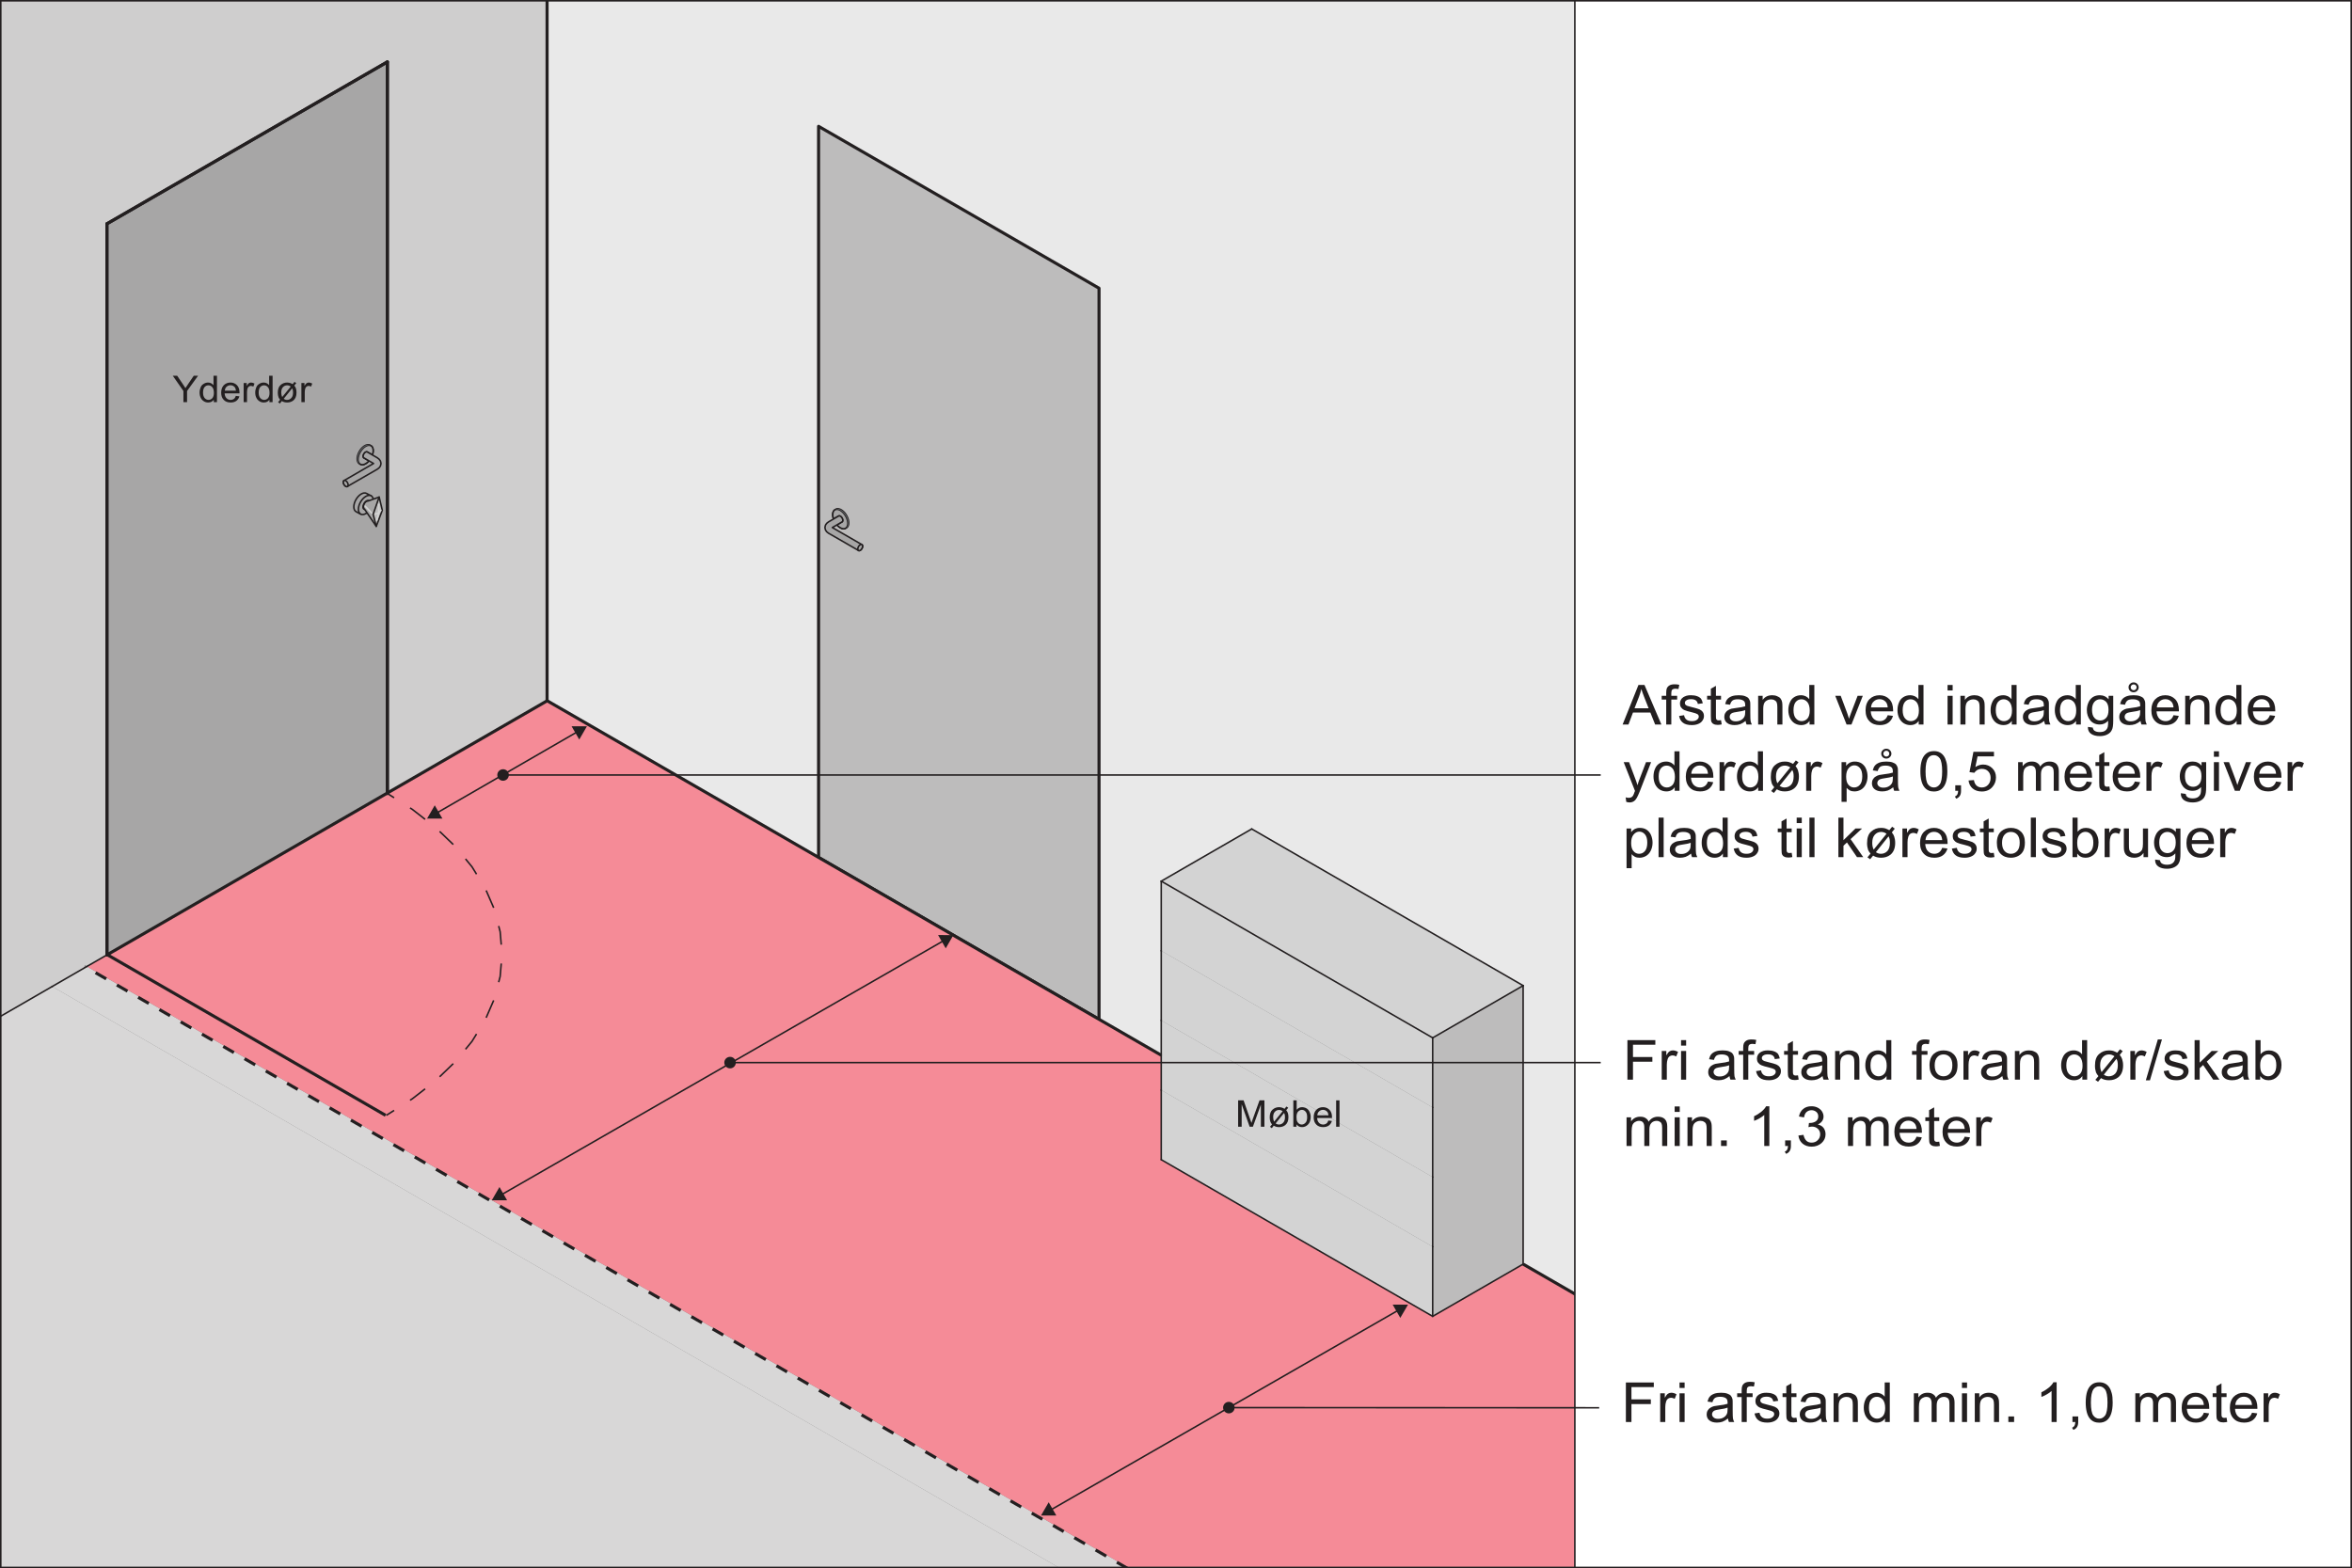 <?xml version="1.0" encoding="UTF-8"?>
<svg xmlns="http://www.w3.org/2000/svg" xmlns:xlink="http://www.w3.org/1999/xlink" width="382.93pt" height="255.37pt" viewBox="0 0 382.93 255.37" version="1.1">
<rect x="0" y="0" width="382.93" height="255.37" fill="#808080" stroke="none"/>
<defs>
<g>
<symbol overflow="visible" id="glyph0-0">
<path style="stroke:none;" d="M 5.875 0 L 5.875 -5.625 L 1.172 -5.625 L 1.172 0 Z M 1.328 -5.484 L 5.734 -5.484 L 5.734 -0.141 L 1.328 -0.141 Z M 1.328 -5.484 "/>
</symbol>
<symbol overflow="visible" id="glyph0-1">
<path style="stroke:none;" d="M 1.672 0 L 1.672 -2.922 L 4.828 -2.922 L 4.828 -3.688 L 1.672 -3.688 L 1.672 -5.688 L 5.312 -5.688 L 5.312 -6.438 L 0.766 -6.438 L 0.766 0 Z M 1.672 0 "/>
</symbol>
<symbol overflow="visible" id="glyph0-2">
<path style="stroke:none;" d="M 1.438 0 L 1.438 -2.438 C 1.438 -2.766 1.484 -3.078 1.578 -3.359 C 1.641 -3.547 1.734 -3.688 1.875 -3.797 C 2.016 -3.891 2.188 -3.953 2.375 -3.953 C 2.562 -3.953 2.766 -3.891 2.969 -3.781 L 3.266 -4.516 C 2.969 -4.688 2.688 -4.766 2.422 -4.766 C 2.219 -4.766 2.047 -4.719 1.875 -4.609 C 1.719 -4.516 1.547 -4.281 1.359 -3.953 L 1.359 -4.672 L 0.609 -4.672 L 0.609 0 Z M 1.438 0 "/>
</symbol>
<symbol overflow="visible" id="glyph0-3">
<path style="stroke:none;" d="M 1.453 -5.547 L 1.453 -6.438 L 0.625 -6.438 L 0.625 -5.547 Z M 1.453 0 L 1.453 -4.672 L 0.625 -4.672 L 0.625 0 Z M 1.453 0 "/>
</symbol>
<symbol overflow="visible" id="glyph0-4">
<path style="stroke:none;" d=""/>
</symbol>
<symbol overflow="visible" id="glyph0-5">
<path style="stroke:none;" d="M 3.969 0 L 4.828 0 C 4.734 -0.188 4.672 -0.375 4.625 -0.562 C 4.594 -0.75 4.578 -1.219 4.578 -1.953 L 4.578 -3 C 4.578 -3.359 4.578 -3.594 4.547 -3.734 C 4.484 -3.953 4.406 -4.125 4.281 -4.281 C 4.156 -4.422 3.969 -4.531 3.703 -4.625 C 3.438 -4.719 3.109 -4.766 2.688 -4.766 C 2.266 -4.766 1.906 -4.719 1.578 -4.609 C 1.266 -4.484 1.016 -4.344 0.844 -4.125 C 0.672 -3.938 0.562 -3.656 0.484 -3.328 L 1.281 -3.219 C 1.375 -3.562 1.516 -3.781 1.703 -3.922 C 1.891 -4.047 2.172 -4.109 2.562 -4.109 C 2.984 -4.109 3.297 -4.016 3.516 -3.844 C 3.672 -3.719 3.75 -3.484 3.75 -3.172 C 3.75 -3.141 3.75 -3.062 3.75 -2.969 C 3.422 -2.859 2.938 -2.766 2.25 -2.688 C 1.938 -2.656 1.688 -2.609 1.531 -2.578 C 1.312 -2.516 1.109 -2.438 0.938 -2.312 C 0.75 -2.203 0.609 -2.047 0.5 -1.859 C 0.391 -1.672 0.344 -1.453 0.344 -1.234 C 0.344 -0.844 0.484 -0.516 0.766 -0.281 C 1.062 -0.031 1.484 0.094 2.016 0.094 C 2.328 0.094 2.641 0.047 2.922 -0.047 C 3.203 -0.156 3.5 -0.328 3.812 -0.578 C 3.844 -0.359 3.891 -0.172 3.969 0 Z M 3.75 -2.047 C 3.75 -1.703 3.703 -1.438 3.609 -1.266 C 3.484 -1.031 3.312 -0.859 3.062 -0.719 C 2.812 -0.578 2.531 -0.516 2.203 -0.516 C 1.875 -0.516 1.641 -0.594 1.484 -0.734 C 1.312 -0.875 1.219 -1.047 1.219 -1.266 C 1.219 -1.391 1.266 -1.516 1.328 -1.625 C 1.406 -1.75 1.531 -1.828 1.672 -1.891 C 1.812 -1.938 2.047 -2 2.391 -2.047 C 2.984 -2.125 3.438 -2.219 3.75 -2.344 Z M 3.75 -2.047 "/>
</symbol>
<symbol overflow="visible" id="glyph0-6">
<path style="stroke:none;" d="M 1.641 0 L 1.641 -4.062 L 2.594 -4.062 L 2.594 -4.672 L 1.641 -4.672 L 1.641 -5.109 C 1.641 -5.375 1.688 -5.578 1.797 -5.672 C 1.906 -5.766 2.062 -5.828 2.328 -5.828 C 2.469 -5.828 2.641 -5.812 2.812 -5.781 L 2.938 -6.469 C 2.656 -6.531 2.406 -6.547 2.156 -6.547 C 1.812 -6.547 1.531 -6.484 1.328 -6.359 C 1.125 -6.234 0.984 -6.062 0.906 -5.875 C 0.844 -5.719 0.812 -5.484 0.812 -5.172 L 0.812 -4.672 L 0.078 -4.672 L 0.078 -4.062 L 0.812 -4.062 L 0.812 0 Z M 1.641 0 "/>
</symbol>
<symbol overflow="visible" id="glyph0-7">
<path style="stroke:none;" d="M 0.938 -0.281 C 1.266 -0.031 1.734 0.094 2.375 0.094 C 2.766 0.094 3.109 0.031 3.406 -0.094 C 3.719 -0.219 3.938 -0.391 4.094 -0.625 C 4.266 -0.859 4.344 -1.109 4.344 -1.375 C 4.344 -1.641 4.281 -1.875 4.141 -2.047 C 4.016 -2.234 3.828 -2.359 3.609 -2.469 C 3.375 -2.562 2.969 -2.688 2.375 -2.828 C 1.969 -2.938 1.734 -3 1.641 -3.031 C 1.5 -3.094 1.406 -3.156 1.328 -3.234 C 1.266 -3.328 1.234 -3.422 1.234 -3.516 C 1.234 -3.688 1.312 -3.828 1.484 -3.938 C 1.641 -4.062 1.906 -4.125 2.281 -4.125 C 2.609 -4.125 2.844 -4.047 3.031 -3.922 C 3.203 -3.781 3.312 -3.594 3.344 -3.344 L 4.156 -3.453 C 4.094 -3.766 4 -4 3.875 -4.188 C 3.734 -4.359 3.516 -4.516 3.234 -4.609 C 2.938 -4.719 2.609 -4.766 2.234 -4.766 C 1.969 -4.766 1.734 -4.75 1.516 -4.688 C 1.281 -4.609 1.125 -4.531 0.984 -4.453 C 0.812 -4.328 0.672 -4.188 0.578 -4 C 0.484 -3.828 0.438 -3.641 0.438 -3.422 C 0.438 -3.203 0.484 -2.984 0.609 -2.797 C 0.734 -2.625 0.906 -2.469 1.141 -2.359 C 1.375 -2.25 1.797 -2.125 2.406 -1.984 C 2.844 -1.875 3.125 -1.781 3.25 -1.703 C 3.422 -1.609 3.5 -1.469 3.5 -1.281 C 3.5 -1.094 3.406 -0.922 3.219 -0.781 C 3.031 -0.625 2.75 -0.547 2.375 -0.547 C 2 -0.547 1.703 -0.625 1.5 -0.797 C 1.281 -0.969 1.156 -1.203 1.109 -1.516 L 0.297 -1.391 C 0.391 -0.906 0.594 -0.531 0.938 -0.281 Z M 0.938 -0.281 "/>
</symbol>
<symbol overflow="visible" id="glyph0-8">
<path style="stroke:none;" d="M 2.062 -0.672 C 1.938 -0.672 1.844 -0.688 1.781 -0.734 C 1.719 -0.781 1.672 -0.812 1.641 -0.891 C 1.609 -0.953 1.594 -1.094 1.594 -1.328 L 1.594 -4.062 L 2.422 -4.062 L 2.422 -4.672 L 1.594 -4.672 L 1.594 -6.297 L 0.766 -5.828 L 0.766 -4.672 L 0.156 -4.672 L 0.156 -4.062 L 0.766 -4.062 L 0.766 -1.375 C 0.766 -0.891 0.797 -0.578 0.859 -0.438 C 0.938 -0.281 1.047 -0.156 1.219 -0.078 C 1.375 0.016 1.609 0.062 1.906 0.062 C 2.094 0.062 2.297 0.031 2.531 -0.016 L 2.422 -0.703 C 2.266 -0.688 2.141 -0.672 2.062 -0.672 Z M 2.062 -0.672 "/>
</symbol>
<symbol overflow="visible" id="glyph0-9">
<path style="stroke:none;" d="M 1.453 0 L 1.453 -2.547 C 1.453 -3.156 1.578 -3.562 1.828 -3.766 C 2.094 -3.984 2.391 -4.094 2.734 -4.094 C 2.969 -4.094 3.156 -4.047 3.312 -3.938 C 3.484 -3.859 3.594 -3.719 3.656 -3.562 C 3.719 -3.406 3.75 -3.156 3.75 -2.828 L 3.75 0 L 4.578 0 L 4.578 -2.875 C 4.578 -3.234 4.562 -3.484 4.531 -3.641 C 4.484 -3.859 4.406 -4.062 4.281 -4.219 C 4.156 -4.391 3.969 -4.516 3.719 -4.609 C 3.484 -4.719 3.203 -4.766 2.922 -4.766 C 2.234 -4.766 1.719 -4.516 1.359 -4 L 1.359 -4.672 L 0.625 -4.672 L 0.625 0 Z M 1.453 0 "/>
</symbol>
<symbol overflow="visible" id="glyph0-10">
<path style="stroke:none;" d="M 4.547 0 L 4.547 -6.438 L 3.719 -6.438 L 3.719 -4.125 C 3.578 -4.312 3.391 -4.469 3.156 -4.594 C 2.922 -4.703 2.656 -4.766 2.375 -4.766 C 1.969 -4.766 1.609 -4.672 1.281 -4.469 C 0.953 -4.266 0.719 -3.984 0.562 -3.594 C 0.391 -3.219 0.312 -2.797 0.312 -2.328 C 0.312 -1.859 0.406 -1.438 0.578 -1.062 C 0.766 -0.703 1 -0.406 1.328 -0.203 C 1.672 0 2.016 0.094 2.406 0.094 C 3.016 0.094 3.469 -0.141 3.766 -0.594 L 3.766 0 Z M 1.531 -3.688 C 1.781 -3.969 2.078 -4.109 2.453 -4.109 C 2.828 -4.109 3.141 -3.953 3.406 -3.656 C 3.656 -3.359 3.797 -2.891 3.797 -2.266 C 3.797 -1.688 3.672 -1.25 3.422 -0.969 C 3.156 -0.688 2.844 -0.547 2.484 -0.547 C 2.125 -0.547 1.812 -0.688 1.547 -0.984 C 1.281 -1.281 1.156 -1.734 1.156 -2.328 C 1.156 -2.938 1.281 -3.391 1.531 -3.688 Z M 1.531 -3.688 "/>
</symbol>
<symbol overflow="visible" id="glyph0-11">
<path style="stroke:none;" d="M 1.453 0 L 1.453 -2.422 C 1.453 -2.844 1.5 -3.172 1.578 -3.391 C 1.672 -3.625 1.812 -3.781 2.016 -3.906 C 2.203 -4.016 2.422 -4.094 2.656 -4.094 C 2.969 -4.094 3.172 -4 3.312 -3.828 C 3.453 -3.641 3.516 -3.391 3.516 -3.031 L 3.516 0 L 4.344 0 L 4.344 -2.703 C 4.344 -3.188 4.453 -3.531 4.688 -3.766 C 4.906 -3.984 5.203 -4.094 5.547 -4.094 C 5.734 -4.094 5.891 -4.047 6.031 -3.953 C 6.188 -3.875 6.281 -3.766 6.328 -3.625 C 6.391 -3.484 6.422 -3.266 6.422 -2.938 L 6.422 0 L 7.25 0 L 7.25 -3.203 C 7.25 -3.734 7.109 -4.125 6.844 -4.391 C 6.578 -4.641 6.219 -4.766 5.734 -4.766 C 5.109 -4.766 4.594 -4.5 4.219 -3.953 C 4.125 -4.219 3.953 -4.406 3.719 -4.547 C 3.5 -4.703 3.203 -4.766 2.844 -4.766 C 2.516 -4.766 2.234 -4.703 1.969 -4.562 C 1.719 -4.422 1.516 -4.234 1.359 -4.016 L 1.359 -4.672 L 0.625 -4.672 L 0.625 0 Z M 1.453 0 "/>
</symbol>
<symbol overflow="visible" id="glyph0-12">
<path style="stroke:none;" d="M 1.797 0 L 1.797 -0.906 L 0.859 -0.906 L 0.859 0 Z M 1.797 0 "/>
</symbol>
<symbol overflow="visible" id="glyph0-13">
<path style="stroke:none;" d="M 3.5 -6.469 L 2.969 -6.469 C 2.828 -6.188 2.578 -5.906 2.234 -5.609 C 1.875 -5.312 1.484 -5.062 1.016 -4.844 L 1.016 -4.094 C 1.266 -4.172 1.562 -4.312 1.891 -4.5 C 2.203 -4.688 2.469 -4.859 2.672 -5.047 L 2.672 0 L 3.5 0 Z M 3.5 -6.469 "/>
</symbol>
<symbol overflow="visible" id="glyph0-14">
<path style="stroke:none;" d="M 1.312 0 C 1.297 0.266 1.25 0.469 1.172 0.609 C 1.078 0.75 0.953 0.859 0.781 0.938 L 1 1.281 C 1.266 1.172 1.469 1.016 1.594 0.797 C 1.719 0.609 1.781 0.328 1.781 0 L 1.781 -0.906 L 0.844 -0.906 L 0.844 0 Z M 1.312 0 "/>
</symbol>
<symbol overflow="visible" id="glyph0-15">
<path style="stroke:none;" d="M 1.062 -0.562 C 1.438 -0.109 1.938 0.109 2.594 0.109 C 3.078 0.109 3.484 -0.016 3.812 -0.266 C 4.125 -0.516 4.375 -0.875 4.531 -1.344 C 4.688 -1.812 4.781 -2.422 4.781 -3.172 C 4.781 -3.812 4.734 -4.328 4.625 -4.703 C 4.531 -5.078 4.391 -5.406 4.219 -5.656 C 4.031 -5.922 3.812 -6.125 3.531 -6.266 C 3.266 -6.406 2.938 -6.469 2.594 -6.469 C 2.094 -6.469 1.688 -6.344 1.375 -6.094 C 1.047 -5.844 0.797 -5.484 0.641 -5.016 C 0.484 -4.547 0.391 -3.938 0.391 -3.172 C 0.391 -1.969 0.625 -1.094 1.062 -0.562 Z M 1.672 -5.359 C 1.891 -5.656 2.203 -5.812 2.578 -5.812 C 2.969 -5.812 3.281 -5.641 3.547 -5.297 C 3.797 -4.938 3.938 -4.234 3.938 -3.172 C 3.938 -2.109 3.797 -1.406 3.547 -1.062 C 3.281 -0.719 2.969 -0.547 2.594 -0.547 C 2.203 -0.547 1.891 -0.719 1.625 -1.062 C 1.375 -1.406 1.234 -2.109 1.234 -3.172 C 1.234 -4.234 1.375 -4.953 1.672 -5.359 Z M 1.672 -5.359 "/>
</symbol>
<symbol overflow="visible" id="glyph0-16">
<path style="stroke:none;" d="M 3.438 -0.781 C 3.219 -0.625 2.969 -0.547 2.672 -0.547 C 2.25 -0.547 1.922 -0.688 1.641 -0.953 C 1.375 -1.234 1.219 -1.625 1.188 -2.141 L 4.828 -2.141 C 4.828 -2.219 4.828 -2.297 4.828 -2.344 C 4.828 -3.109 4.625 -3.703 4.219 -4.125 C 3.797 -4.547 3.266 -4.766 2.625 -4.766 C 1.953 -4.766 1.406 -4.547 0.984 -4.125 C 0.562 -3.688 0.344 -3.078 0.344 -2.297 C 0.344 -1.531 0.562 -0.953 0.984 -0.531 C 1.391 -0.109 1.953 0.094 2.672 0.094 C 3.234 0.094 3.703 -0.031 4.062 -0.297 C 4.422 -0.562 4.672 -0.922 4.812 -1.406 L 3.953 -1.516 C 3.828 -1.172 3.656 -0.938 3.438 -0.781 Z M 1.672 -3.75 C 1.922 -4 2.25 -4.125 2.625 -4.125 C 3.047 -4.125 3.391 -3.969 3.656 -3.656 C 3.812 -3.469 3.922 -3.172 3.953 -2.781 L 1.234 -2.781 C 1.266 -3.188 1.406 -3.516 1.672 -3.75 Z M 1.672 -3.75 "/>
</symbol>
<symbol overflow="visible" id="glyph0-17">
<path style="stroke:none;" d="M 0.938 0 L 1.672 -1.953 L 4.5 -1.953 L 5.281 0 L 6.297 0 L 3.547 -6.438 L 2.562 -6.438 L -0.016 0 Z M 2.656 -4.531 C 2.812 -4.938 2.938 -5.359 3.031 -5.781 C 3.141 -5.422 3.297 -4.984 3.516 -4.422 L 4.219 -2.641 L 1.922 -2.641 Z M 2.656 -4.531 "/>
</symbol>
<symbol overflow="visible" id="glyph0-18">
<path style="stroke:none;" d="M 2.75 0 L 4.594 -4.672 L 3.75 -4.672 L 2.656 -1.812 C 2.531 -1.469 2.422 -1.172 2.359 -0.938 C 2.25 -1.266 2.156 -1.578 2.047 -1.875 L 1 -4.672 L 0.109 -4.672 L 1.953 0 Z M 2.75 0 "/>
</symbol>
<symbol overflow="visible" id="glyph0-19">
<path style="stroke:none;" d="M 0.984 1.516 C 1.344 1.766 1.812 1.891 2.406 1.891 C 2.891 1.891 3.297 1.797 3.625 1.625 C 3.969 1.453 4.219 1.219 4.359 0.906 C 4.531 0.609 4.594 0.094 4.594 -0.641 L 4.594 -4.672 L 3.844 -4.672 L 3.844 -4.094 C 3.469 -4.547 2.984 -4.766 2.406 -4.766 C 1.984 -4.766 1.609 -4.672 1.281 -4.469 C 0.969 -4.25 0.719 -3.969 0.562 -3.594 C 0.391 -3.219 0.297 -2.812 0.297 -2.359 C 0.297 -1.703 0.484 -1.156 0.844 -0.688 C 1.219 -0.234 1.734 0 2.406 0 C 2.938 0 3.391 -0.203 3.766 -0.609 C 3.766 -0.094 3.75 0.25 3.703 0.391 C 3.625 0.672 3.484 0.859 3.266 1.016 C 3.062 1.156 2.781 1.234 2.391 1.234 C 2.031 1.234 1.75 1.156 1.547 1.016 C 1.391 0.906 1.297 0.734 1.266 0.5 L 0.469 0.391 C 0.453 0.891 0.625 1.266 0.984 1.516 Z M 1.531 -3.688 C 1.781 -3.969 2.094 -4.109 2.469 -4.109 C 2.844 -4.109 3.156 -3.969 3.438 -3.688 C 3.703 -3.391 3.828 -2.969 3.828 -2.391 C 3.828 -1.797 3.703 -1.359 3.438 -1.078 C 3.172 -0.797 2.859 -0.656 2.484 -0.656 C 2.094 -0.656 1.781 -0.797 1.531 -1.078 C 1.266 -1.359 1.141 -1.812 1.141 -2.406 C 1.141 -2.984 1.281 -3.406 1.531 -3.688 Z M 1.531 -3.688 "/>
</symbol>
<symbol overflow="visible" id="glyph0-20">
<path style="stroke:none;" d="M 3.969 0 L 4.828 0 C 4.734 -0.188 4.672 -0.375 4.625 -0.562 C 4.594 -0.75 4.578 -1.219 4.578 -1.953 L 4.578 -3 C 4.578 -3.359 4.578 -3.594 4.547 -3.734 C 4.484 -3.953 4.406 -4.125 4.281 -4.281 C 4.156 -4.422 3.969 -4.531 3.703 -4.625 C 3.438 -4.719 3.109 -4.766 2.688 -4.766 C 2.266 -4.766 1.906 -4.719 1.578 -4.609 C 1.266 -4.484 1.016 -4.344 0.844 -4.125 C 0.672 -3.938 0.562 -3.656 0.484 -3.328 L 1.281 -3.219 C 1.375 -3.562 1.516 -3.781 1.703 -3.922 C 1.891 -4.047 2.172 -4.109 2.562 -4.109 C 2.984 -4.109 3.297 -4.016 3.516 -3.844 C 3.672 -3.719 3.75 -3.484 3.75 -3.172 C 3.75 -3.141 3.75 -3.062 3.75 -2.969 C 3.422 -2.859 2.938 -2.766 2.25 -2.688 C 1.938 -2.656 1.688 -2.609 1.531 -2.578 C 1.312 -2.516 1.109 -2.438 0.938 -2.312 C 0.75 -2.203 0.609 -2.047 0.5 -1.859 C 0.391 -1.672 0.344 -1.453 0.344 -1.234 C 0.344 -0.844 0.484 -0.516 0.766 -0.281 C 1.062 -0.031 1.484 0.094 2.016 0.094 C 2.328 0.094 2.641 0.047 2.922 -0.047 C 3.203 -0.156 3.5 -0.328 3.812 -0.578 C 3.844 -0.359 3.891 -0.172 3.969 0 Z M 3.75 -2.047 C 3.75 -1.703 3.703 -1.438 3.609 -1.266 C 3.484 -1.031 3.312 -0.859 3.062 -0.719 C 2.812 -0.578 2.531 -0.516 2.203 -0.516 C 1.875 -0.516 1.641 -0.594 1.484 -0.734 C 1.312 -0.875 1.219 -1.047 1.219 -1.266 C 1.219 -1.391 1.266 -1.516 1.328 -1.625 C 1.406 -1.75 1.531 -1.828 1.672 -1.891 C 1.812 -1.938 2.047 -2 2.391 -2.047 C 2.984 -2.125 3.438 -2.219 3.75 -2.344 Z M 2.094 -5.484 C 2.25 -5.328 2.453 -5.25 2.688 -5.25 C 2.906 -5.25 3.109 -5.328 3.266 -5.484 C 3.422 -5.641 3.516 -5.828 3.516 -6.062 C 3.516 -6.266 3.422 -6.469 3.266 -6.625 C 3.109 -6.781 2.906 -6.859 2.688 -6.859 C 2.453 -6.859 2.266 -6.781 2.109 -6.625 C 1.938 -6.469 1.859 -6.281 1.859 -6.078 C 1.859 -5.828 1.938 -5.641 2.094 -5.484 Z M 2.359 -6.406 C 2.453 -6.484 2.562 -6.531 2.688 -6.531 C 2.828 -6.531 2.938 -6.484 3.031 -6.391 C 3.125 -6.297 3.172 -6.188 3.172 -6.062 C 3.172 -5.922 3.125 -5.812 3.031 -5.719 C 2.938 -5.625 2.828 -5.578 2.688 -5.578 C 2.562 -5.578 2.453 -5.625 2.359 -5.719 C 2.25 -5.812 2.203 -5.938 2.203 -6.062 C 2.203 -6.188 2.25 -6.297 2.359 -6.406 Z M 2.359 -6.406 "/>
</symbol>
<symbol overflow="visible" id="glyph0-21">
<path style="stroke:none;" d="M 1.125 1.891 C 1.375 1.891 1.609 1.828 1.797 1.703 C 2 1.578 2.156 1.391 2.297 1.141 C 2.422 0.938 2.562 0.594 2.781 0.078 L 4.625 -4.672 L 3.797 -4.672 L 2.75 -1.938 C 2.609 -1.609 2.5 -1.25 2.406 -0.906 C 2.297 -1.266 2.188 -1.625 2.047 -1.969 L 1.031 -4.672 L 0.156 -4.672 L 2 0.016 C 1.969 0.094 1.953 0.156 1.922 0.203 C 1.812 0.516 1.734 0.719 1.672 0.797 C 1.609 0.906 1.516 0.984 1.406 1.047 C 1.297 1.109 1.141 1.141 0.953 1.141 C 0.828 1.141 0.672 1.109 0.484 1.062 L 0.578 1.797 C 0.781 1.859 0.953 1.891 1.125 1.891 Z M 1.125 1.891 "/>
</symbol>
<symbol overflow="visible" id="glyph0-22">
<path style="stroke:none;" d="M 3.547 -4.688 C 3.344 -4.75 3.109 -4.766 2.844 -4.766 C 2.25 -4.766 1.719 -4.578 1.266 -4.172 C 0.812 -3.781 0.594 -3.156 0.594 -2.266 C 0.594 -1.859 0.656 -1.5 0.766 -1.172 C 0.844 -0.984 0.984 -0.781 1.156 -0.578 L 0.656 0.031 L 1.094 0.344 L 1.578 -0.25 C 1.953 -0.016 2.375 0.094 2.875 0.094 C 3.469 0.094 3.969 -0.062 4.391 -0.391 C 4.906 -0.812 5.172 -1.453 5.172 -2.328 C 5.172 -2.719 5.109 -3.062 5.016 -3.344 C 4.953 -3.562 4.828 -3.781 4.625 -4.031 L 5.109 -4.641 L 4.672 -4.953 L 4.219 -4.391 C 3.984 -4.516 3.766 -4.609 3.547 -4.688 Z M 1.672 -1.234 C 1.516 -1.531 1.438 -1.891 1.438 -2.328 C 1.438 -2.922 1.578 -3.359 1.859 -3.656 C 2.125 -3.953 2.469 -4.109 2.875 -4.109 C 3.188 -4.109 3.484 -4.016 3.766 -3.812 Z M 4.266 -2.922 C 4.297 -2.75 4.312 -2.562 4.312 -2.344 C 4.312 -1.75 4.172 -1.297 3.906 -1 C 3.625 -0.703 3.266 -0.547 2.844 -0.547 C 2.547 -0.547 2.281 -0.641 2.031 -0.812 L 4.094 -3.391 C 4.188 -3.188 4.25 -3.047 4.266 -2.922 Z M 4.266 -2.922 "/>
</symbol>
<symbol overflow="visible" id="glyph0-23">
<path style="stroke:none;" d="M 1.453 1.797 L 1.453 -0.484 C 1.594 -0.312 1.766 -0.188 1.984 -0.062 C 2.203 0.047 2.453 0.094 2.734 0.094 C 3.109 0.094 3.469 0 3.812 -0.203 C 4.141 -0.406 4.406 -0.703 4.578 -1.078 C 4.766 -1.469 4.859 -1.891 4.859 -2.359 C 4.859 -2.812 4.766 -3.219 4.609 -3.594 C 4.453 -3.969 4.203 -4.25 3.891 -4.469 C 3.578 -4.672 3.203 -4.766 2.781 -4.766 C 2.469 -4.766 2.203 -4.703 1.969 -4.594 C 1.75 -4.469 1.547 -4.297 1.375 -4.062 L 1.375 -4.672 L 0.625 -4.672 L 0.625 1.797 Z M 1.781 -3.688 C 2.047 -4 2.359 -4.156 2.703 -4.156 C 3.062 -4.156 3.375 -4 3.625 -3.703 C 3.875 -3.406 4 -2.969 4 -2.375 C 4 -1.75 3.875 -1.281 3.609 -0.984 C 3.359 -0.688 3.031 -0.547 2.672 -0.547 C 2.312 -0.547 2 -0.688 1.75 -0.984 C 1.5 -1.266 1.375 -1.703 1.375 -2.297 C 1.375 -2.906 1.5 -3.359 1.781 -3.688 Z M 1.781 -3.688 "/>
</symbol>
<symbol overflow="visible" id="glyph0-24">
<path style="stroke:none;" d="M 1.047 -0.391 C 1.453 -0.047 1.953 0.109 2.562 0.109 C 3.297 0.109 3.891 -0.156 4.312 -0.672 C 4.672 -1.094 4.859 -1.609 4.859 -2.188 C 4.859 -2.797 4.656 -3.297 4.25 -3.688 C 3.844 -4.078 3.344 -4.281 2.766 -4.281 C 2.328 -4.281 1.906 -4.141 1.5 -3.875 L 1.859 -5.609 L 4.531 -5.609 L 4.531 -6.359 L 1.188 -6.359 L 0.547 -3.047 L 1.328 -2.938 C 1.453 -3.125 1.625 -3.281 1.828 -3.406 C 2.047 -3.516 2.281 -3.578 2.547 -3.578 C 2.984 -3.578 3.328 -3.453 3.578 -3.188 C 3.844 -2.922 3.984 -2.562 3.984 -2.109 C 3.984 -1.641 3.844 -1.266 3.562 -0.969 C 3.297 -0.688 2.953 -0.547 2.562 -0.547 C 2.219 -0.547 1.938 -0.641 1.703 -0.844 C 1.484 -1.047 1.328 -1.344 1.266 -1.75 L 0.391 -1.688 C 0.453 -1.156 0.672 -0.719 1.047 -0.391 Z M 1.047 -0.391 "/>
</symbol>
<symbol overflow="visible" id="glyph0-25">
<path style="stroke:none;" d="M 1.438 0 L 1.438 -6.438 L 0.609 -6.438 L 0.609 0 Z M 1.438 0 "/>
</symbol>
<symbol overflow="visible" id="glyph0-26">
<path style="stroke:none;" d="M 1.453 0 L 1.453 -1.859 L 2.016 -2.391 L 3.656 0 L 4.672 0 L 2.609 -2.938 L 4.484 -4.672 L 3.406 -4.672 L 1.453 -2.766 L 1.453 -6.438 L 0.625 -6.438 L 0.625 0 Z M 1.453 0 "/>
</symbol>
<symbol overflow="visible" id="glyph0-27">
<path style="stroke:none;" d="M 0.938 -0.531 C 1.359 -0.109 1.922 0.094 2.594 0.094 C 3.031 0.094 3.422 0 3.781 -0.188 C 4.141 -0.375 4.406 -0.641 4.594 -0.984 C 4.781 -1.328 4.875 -1.797 4.875 -2.406 C 4.875 -3.141 4.672 -3.719 4.25 -4.141 C 3.812 -4.562 3.266 -4.766 2.594 -4.766 C 2 -4.766 1.484 -4.594 1.062 -4.25 C 0.562 -3.828 0.312 -3.188 0.312 -2.344 C 0.312 -1.547 0.516 -0.938 0.938 -0.531 Z M 1.578 -3.672 C 1.844 -3.969 2.188 -4.109 2.594 -4.109 C 3.016 -4.109 3.344 -3.969 3.625 -3.672 C 3.891 -3.375 4.031 -2.938 4.031 -2.359 C 4.031 -1.75 3.891 -1.297 3.625 -1 C 3.344 -0.703 3.016 -0.547 2.594 -0.547 C 2.188 -0.547 1.844 -0.688 1.578 -0.984 C 1.297 -1.281 1.156 -1.734 1.156 -2.328 C 1.156 -2.922 1.297 -3.375 1.578 -3.672 Z M 1.578 -3.672 "/>
</symbol>
<symbol overflow="visible" id="glyph0-28">
<path style="stroke:none;" d="M 1.375 -0.578 C 1.719 -0.125 2.156 0.094 2.734 0.094 C 3.312 0.094 3.812 -0.109 4.219 -0.562 C 4.641 -0.984 4.844 -1.609 4.844 -2.406 C 4.844 -2.75 4.797 -3.062 4.688 -3.359 C 4.594 -3.641 4.469 -3.891 4.297 -4.109 C 4.125 -4.312 3.891 -4.484 3.625 -4.594 C 3.359 -4.719 3.078 -4.766 2.781 -4.766 C 2.234 -4.766 1.781 -4.562 1.438 -4.141 L 1.438 -6.438 L 0.609 -6.438 L 0.609 0 L 1.375 0 Z M 1.766 -3.672 C 2.031 -3.969 2.344 -4.125 2.703 -4.125 C 3.062 -4.125 3.375 -3.984 3.625 -3.688 C 3.875 -3.406 4 -2.953 4 -2.344 C 4 -1.75 3.859 -1.297 3.609 -1 C 3.344 -0.703 3.031 -0.547 2.672 -0.547 C 2.219 -0.547 1.875 -0.75 1.609 -1.156 C 1.453 -1.406 1.375 -1.812 1.375 -2.359 C 1.375 -2.938 1.5 -3.375 1.766 -3.672 Z M 1.766 -3.672 "/>
</symbol>
<symbol overflow="visible" id="glyph0-29">
<path style="stroke:none;" d="M 4.547 0 L 4.547 -4.672 L 3.719 -4.672 L 3.719 -2.172 C 3.719 -1.766 3.672 -1.469 3.594 -1.266 C 3.5 -1.047 3.344 -0.891 3.125 -0.766 C 2.922 -0.641 2.688 -0.578 2.438 -0.578 C 2.188 -0.578 1.969 -0.641 1.812 -0.766 C 1.641 -0.875 1.531 -1.047 1.484 -1.25 C 1.453 -1.391 1.438 -1.672 1.438 -2.094 L 1.438 -4.672 L 0.609 -4.672 L 0.609 -1.781 C 0.609 -1.438 0.625 -1.203 0.656 -1.047 C 0.703 -0.812 0.797 -0.609 0.906 -0.453 C 1.031 -0.297 1.219 -0.156 1.453 -0.062 C 1.719 0.047 1.969 0.094 2.266 0.094 C 2.922 0.094 3.438 -0.156 3.812 -0.688 L 3.812 0 Z M 4.547 0 "/>
</symbol>
<symbol overflow="visible" id="glyph0-30">
<path style="stroke:none;" d="M 0.672 0.109 L 2.625 -6.547 L 1.953 -6.547 L 0 0.109 Z M 0.672 0.109 "/>
</symbol>
<symbol overflow="visible" id="glyph0-31">
<path style="stroke:none;" d="M 1.062 -0.391 C 1.453 -0.062 1.953 0.109 2.547 0.109 C 3.188 0.109 3.734 -0.094 4.172 -0.484 C 4.594 -0.875 4.812 -1.344 4.812 -1.906 C 4.812 -2.328 4.688 -2.672 4.484 -2.953 C 4.266 -3.234 3.953 -3.406 3.547 -3.5 C 3.859 -3.641 4.078 -3.812 4.25 -4.047 C 4.406 -4.266 4.484 -4.531 4.484 -4.797 C 4.484 -5.094 4.391 -5.375 4.234 -5.625 C 4.062 -5.891 3.828 -6.094 3.516 -6.25 C 3.203 -6.406 2.875 -6.469 2.5 -6.469 C 1.969 -6.469 1.531 -6.328 1.172 -6.031 C 0.812 -5.734 0.578 -5.328 0.484 -4.797 L 1.312 -4.656 C 1.375 -5.047 1.5 -5.344 1.719 -5.531 C 1.938 -5.719 2.203 -5.828 2.531 -5.828 C 2.844 -5.828 3.109 -5.719 3.328 -5.531 C 3.531 -5.344 3.625 -5.109 3.625 -4.812 C 3.625 -4.453 3.484 -4.188 3.203 -4 C 2.922 -3.828 2.609 -3.75 2.25 -3.75 C 2.219 -3.75 2.172 -3.75 2.109 -3.75 L 2.031 -3.062 C 2.25 -3.125 2.453 -3.156 2.609 -3.156 C 2.984 -3.156 3.312 -3.031 3.562 -2.797 C 3.812 -2.562 3.938 -2.266 3.938 -1.906 C 3.938 -1.516 3.797 -1.203 3.531 -0.938 C 3.266 -0.672 2.938 -0.547 2.547 -0.547 C 2.203 -0.547 1.922 -0.641 1.703 -0.844 C 1.484 -1.047 1.312 -1.375 1.219 -1.812 L 0.391 -1.703 C 0.453 -1.172 0.672 -0.734 1.062 -0.391 Z M 1.062 -0.391 "/>
</symbol>
<symbol overflow="visible" id="glyph1-0">
<path style="stroke:none;" d="M 3.922 0 L 3.922 -3.75 L 0.781 -3.75 L 0.781 0 Z M 0.891 -3.656 L 3.812 -3.656 L 3.812 -0.094 L 0.891 -0.094 Z M 0.891 -3.656 "/>
</symbol>
<symbol overflow="visible" id="glyph1-1">
<path style="stroke:none;" d="M 1.047 0 L 1.047 -3.656 L 2.344 0 L 2.875 0 L 4.172 -3.594 L 4.172 0 L 4.75 0 L 4.75 -4.297 L 3.953 -4.297 L 2.875 -1.312 C 2.766 -1 2.688 -0.781 2.641 -0.625 C 2.594 -0.766 2.516 -0.969 2.422 -1.25 L 1.359 -4.297 L 0.469 -4.297 L 0.469 0 Z M 1.047 0 "/>
</symbol>
<symbol overflow="visible" id="glyph1-2">
<path style="stroke:none;" d="M 2.359 -3.125 C 2.219 -3.156 2.062 -3.188 1.906 -3.188 C 1.5 -3.188 1.141 -3.047 0.844 -2.781 C 0.547 -2.531 0.391 -2.094 0.391 -1.516 C 0.391 -1.234 0.438 -1 0.516 -0.781 C 0.562 -0.656 0.656 -0.516 0.766 -0.391 L 0.438 0.016 L 0.734 0.234 L 1.047 -0.172 C 1.297 -0.016 1.578 0.062 1.906 0.062 C 2.312 0.062 2.641 -0.047 2.922 -0.266 C 3.266 -0.547 3.438 -0.969 3.438 -1.547 C 3.438 -1.812 3.406 -2.047 3.344 -2.234 C 3.297 -2.375 3.219 -2.531 3.078 -2.688 L 3.406 -3.094 L 3.109 -3.297 L 2.812 -2.922 C 2.656 -3.016 2.5 -3.078 2.359 -3.125 Z M 1.109 -0.828 C 1.016 -1.016 0.953 -1.266 0.953 -1.547 C 0.953 -1.953 1.047 -2.25 1.234 -2.438 C 1.422 -2.641 1.641 -2.734 1.922 -2.734 C 2.125 -2.734 2.312 -2.672 2.5 -2.531 Z M 2.844 -1.953 C 2.859 -1.844 2.875 -1.703 2.875 -1.562 C 2.875 -1.156 2.781 -0.859 2.594 -0.672 C 2.406 -0.469 2.188 -0.359 1.891 -0.359 C 1.703 -0.359 1.516 -0.422 1.359 -0.547 L 2.734 -2.25 C 2.781 -2.125 2.828 -2.031 2.844 -1.953 Z M 2.844 -1.953 "/>
</symbol>
<symbol overflow="visible" id="glyph1-3">
<path style="stroke:none;" d="M 0.922 -0.391 C 1.141 -0.078 1.438 0.062 1.828 0.062 C 2.203 0.062 2.531 -0.078 2.812 -0.375 C 3.094 -0.656 3.234 -1.078 3.234 -1.609 C 3.234 -1.828 3.203 -2.047 3.125 -2.234 C 3.062 -2.438 2.969 -2.594 2.859 -2.734 C 2.75 -2.875 2.594 -2.984 2.422 -3.062 C 2.234 -3.141 2.047 -3.188 1.844 -3.188 C 1.484 -3.188 1.188 -3.047 0.953 -2.766 L 0.953 -4.297 L 0.406 -4.297 L 0.406 0 L 0.922 0 Z M 1.172 -2.453 C 1.359 -2.641 1.562 -2.75 1.797 -2.75 C 2.031 -2.75 2.25 -2.656 2.406 -2.453 C 2.578 -2.266 2.656 -1.969 2.656 -1.562 C 2.656 -1.156 2.578 -0.859 2.406 -0.672 C 2.219 -0.469 2.016 -0.359 1.781 -0.359 C 1.484 -0.359 1.25 -0.5 1.078 -0.781 C 0.969 -0.938 0.922 -1.203 0.922 -1.578 C 0.922 -1.953 1 -2.25 1.172 -2.453 Z M 1.172 -2.453 "/>
</symbol>
<symbol overflow="visible" id="glyph1-4">
<path style="stroke:none;" d="M 2.297 -0.516 C 2.156 -0.422 1.984 -0.359 1.781 -0.359 C 1.5 -0.359 1.281 -0.453 1.094 -0.641 C 0.922 -0.828 0.812 -1.078 0.797 -1.422 L 3.219 -1.422 C 3.219 -1.484 3.219 -1.531 3.219 -1.562 C 3.219 -2.078 3.078 -2.469 2.812 -2.75 C 2.531 -3.031 2.188 -3.188 1.75 -3.188 C 1.297 -3.188 0.938 -3.031 0.656 -2.75 C 0.375 -2.453 0.234 -2.047 0.234 -1.531 C 0.234 -1.031 0.375 -0.641 0.656 -0.359 C 0.922 -0.078 1.297 0.062 1.781 0.062 C 2.156 0.062 2.469 -0.031 2.703 -0.203 C 2.938 -0.375 3.109 -0.625 3.203 -0.938 L 2.625 -1.016 C 2.547 -0.781 2.438 -0.625 2.297 -0.516 Z M 1.109 -2.5 C 1.281 -2.656 1.5 -2.75 1.75 -2.75 C 2.031 -2.75 2.25 -2.641 2.438 -2.438 C 2.547 -2.312 2.609 -2.125 2.641 -1.859 L 0.828 -1.859 C 0.844 -2.125 0.938 -2.344 1.109 -2.5 Z M 1.109 -2.5 "/>
</symbol>
<symbol overflow="visible" id="glyph1-5">
<path style="stroke:none;" d="M 0.953 0 L 0.953 -4.297 L 0.406 -4.297 L 0.406 0 Z M 0.953 0 "/>
</symbol>
<symbol overflow="visible" id="glyph1-6">
<path style="stroke:none;" d="M 2.344 0 L 2.344 -1.812 L 4.141 -4.297 L 3.438 -4.297 L 2.578 -3.031 C 2.375 -2.75 2.219 -2.5 2.078 -2.281 C 1.938 -2.516 1.781 -2.75 1.609 -3 L 0.734 -4.297 L 0.016 -4.297 L 1.75 -1.812 L 1.75 0 Z M 2.344 0 "/>
</symbol>
<symbol overflow="visible" id="glyph1-7">
<path style="stroke:none;" d="M 3.031 0 L 3.031 -4.297 L 2.469 -4.297 L 2.469 -2.75 C 2.375 -2.875 2.25 -2.984 2.094 -3.062 C 1.953 -3.141 1.766 -3.188 1.578 -3.188 C 1.312 -3.188 1.078 -3.109 0.859 -2.969 C 0.641 -2.844 0.469 -2.656 0.375 -2.406 C 0.266 -2.141 0.203 -1.859 0.203 -1.547 C 0.203 -1.234 0.266 -0.953 0.391 -0.703 C 0.5 -0.469 0.672 -0.281 0.891 -0.141 C 1.109 0 1.344 0.062 1.609 0.062 C 2 0.062 2.312 -0.094 2.516 -0.391 L 2.516 0 Z M 1.016 -2.453 C 1.188 -2.641 1.391 -2.734 1.641 -2.734 C 1.891 -2.734 2.094 -2.641 2.266 -2.438 C 2.438 -2.25 2.531 -1.938 2.531 -1.5 C 2.531 -1.125 2.438 -0.828 2.281 -0.641 C 2.109 -0.469 1.906 -0.359 1.656 -0.359 C 1.422 -0.359 1.203 -0.469 1.031 -0.656 C 0.859 -0.859 0.766 -1.156 0.766 -1.547 C 0.766 -1.969 0.859 -2.266 1.016 -2.453 Z M 1.016 -2.453 "/>
</symbol>
<symbol overflow="visible" id="glyph1-8">
<path style="stroke:none;" d="M 0.953 0 L 0.953 -1.625 C 0.953 -1.844 0.984 -2.047 1.047 -2.25 C 1.094 -2.359 1.156 -2.453 1.25 -2.531 C 1.344 -2.594 1.453 -2.641 1.578 -2.641 C 1.703 -2.641 1.844 -2.594 1.984 -2.531 L 2.172 -3.016 C 1.984 -3.125 1.797 -3.188 1.609 -3.188 C 1.484 -3.188 1.359 -3.141 1.25 -3.078 C 1.141 -3 1.031 -2.859 0.906 -2.641 L 0.906 -3.109 L 0.406 -3.109 L 0.406 0 Z M 0.953 0 "/>
</symbol>
</g>
<clipPath id="clip1">
  <path d="M 89 0.129 L 382.801 0.129 L 382.801 255.246 L 89 255.246 Z M 89 0.129 "/>
</clipPath>
<clipPath id="clip2">
  <path d="M 234 0.129 L 382.801 0.129 L 382.801 79 L 234 79 Z M 234 0.129 "/>
</clipPath>
<clipPath id="clip3">
  <path d="M 0.125 160 L 244 160 L 244 255.246 L 0.125 255.246 Z M 0.125 160 "/>
</clipPath>
<clipPath id="clip4">
  <path d="M 0.125 0.129 L 90 0.129 L 90 245 L 0.125 245 Z M 0.125 0.129 "/>
</clipPath>
<clipPath id="clip5">
  <path d="M 8 157 L 255 157 L 255 255.246 L 8 255.246 Z M 8 157 "/>
</clipPath>
<clipPath id="clip6">
  <path d="M 14 114 L 382.801 114 L 382.801 255.246 L 14 255.246 Z M 14 114 "/>
</clipPath>
<clipPath id="clip7">
  <path d="M 0.125 160 L 9 160 L 9 245 L 0.125 245 Z M 0.125 160 "/>
</clipPath>
<clipPath id="clip8">
  <path d="M 240 198 L 356 198 L 356 255.246 L 240 255.246 Z M 240 198 "/>
</clipPath>
<clipPath id="clip9">
  <path d="M 256 0.129 L 382.801 0.129 L 382.801 255.246 L 256 255.246 Z M 256 0.129 "/>
</clipPath>
<clipPath id="clip10">
  <path d="M 6 150 L 233 150 L 233 255.246 L 6 255.246 Z M 6 150 "/>
</clipPath>
<clipPath id="clip11">
  <path d="M 88 0.129 L 90 0.129 L 90 115 L 88 115 Z M 88 0.129 "/>
</clipPath>
<clipPath id="clip12">
  <path d="M 0 0 L 382.93 0 L 382.93 255.371 L 0 255.371 Z M 0 0 "/>
</clipPath>
</defs>
<g id="surface1">
<g clip-path="url(#clip1)" clip-rule="nonzero">
<path style=" stroke:none;fill-rule:nonzero;fill:rgb(91.364%,91.206%,91.246%);fill-opacity:1;" d="M 203.793 134.988 L 189.062 143.492 L 189.062 171.836 L 178.934 165.988 L 178.934 46.934 L 133.273 20.57 L 133.273 139.625 L 89.086 114.113 L 89.086 -60.867 L 234.105 -60.867 L 475.48 78.492 L 475.48 296.344 L 404.719 296.344 L 247.98 205.852 L 247.98 160.5 L 203.793 134.988 "/>
</g>
<path style=" stroke:none;fill-rule:nonzero;fill:rgb(74.113%,73.643%,73.759%);fill-opacity:1;" d="M 133.273 139.625 L 133.273 20.57 L 178.934 46.934 L 178.934 165.988 L 133.273 139.625 "/>
<path style="fill:none;stroke-width:5;stroke-linecap:round;stroke-linejoin:round;stroke:rgb(13.73%,12.16%,12.549%);stroke-opacity:1;stroke-miterlimit:10;" d="M 1332.734 1157.45 L 1332.734 2347.997 L 1789.336 2084.364 L 1789.336 893.817 Z M 1332.734 1157.45 " transform="matrix(0.1,0,0,-0.1,0,255.37)"/>
<g clip-path="url(#clip2)" clip-rule="nonzero">
<path style=" stroke:none;fill-rule:nonzero;fill:rgb(83.337%,83.795%,82.936%);fill-opacity:1;" d="M 234.105 -60.867 L 245.398 -60.867 L 481.133 75.234 L 475.48 78.492 L 234.105 -60.867 "/>
</g>
<g clip-path="url(#clip3)" clip-rule="nonzero">
<path style=" stroke:none;fill-rule:nonzero;fill:rgb(84.477%,84.193%,84.264%);fill-opacity:1;" d="M -136.055 296.344 L -136.055 244.098 L 8.496 160.645 L 243.535 296.344 L -136.055 296.344 "/>
</g>
<g clip-path="url(#clip4)" clip-rule="nonzero">
<path style=" stroke:none;fill-rule:nonzero;fill:rgb(81.023%,80.676%,80.763%);fill-opacity:1;" d="M 8.496 160.645 L -136.055 244.098 L -136.055 -14.609 L -55.934 -60.867 L 89.086 -60.867 L 89.086 114.113 L 63.066 129.137 L 63.066 10.082 L 17.406 36.445 L 17.406 155.5 L 14.141 157.383 L 8.496 160.645 "/>
</g>
<g clip-path="url(#clip5)" clip-rule="nonzero">
<path style=" stroke:none;fill-rule:nonzero;fill:rgb(84.477%,84.193%,84.264%);fill-opacity:1;" d="M 8.496 160.645 L 14.141 157.383 L 254.828 296.344 L 243.535 296.344 L 8.496 160.645 "/>
</g>
<g clip-path="url(#clip6)" clip-rule="nonzero">
<path style=" stroke:none;fill-rule:nonzero;fill:rgb(95.938%,54.471%,59.203%);fill-opacity:1;" d="M 254.828 296.344 L 14.141 157.383 L 17.406 155.5 L 63.066 129.137 L 89.086 114.113 L 133.273 139.625 L 178.934 165.988 L 189.062 171.836 L 189.062 188.844 L 233.254 214.355 L 247.98 205.852 L 404.719 296.344 L 254.828 296.344 "/>
</g>
<path style=" stroke:none;fill-rule:nonzero;fill:rgb(82.751%,82.437%,82.515%);fill-opacity:1;" d="M 233.254 214.355 L 189.062 188.844 L 189.062 177.508 L 233.254 203.02 L 233.254 214.355 "/>
<path style=" stroke:none;fill-rule:nonzero;fill:rgb(74.113%,73.643%,73.759%);fill-opacity:1;" d="M 247.98 205.852 L 233.254 214.355 L 233.254 169.004 L 247.98 160.5 L 247.98 205.852 "/>
<path style=" stroke:none;fill-rule:nonzero;fill:rgb(82.751%,82.437%,82.515%);fill-opacity:1;" d="M 247.98 160.5 L 233.254 169.004 L 189.062 143.492 L 203.793 134.988 L 247.98 160.5 "/>
<path style=" stroke:none;fill-rule:nonzero;fill:rgb(82.751%,82.437%,82.515%);fill-opacity:1;" d="M 189.062 143.492 L 233.254 169.004 L 233.254 180.34 L 189.062 154.828 L 189.062 143.492 "/>
<path style=" stroke:none;fill-rule:nonzero;fill:rgb(82.751%,82.437%,82.515%);fill-opacity:1;" d="M 189.062 166.168 L 189.062 154.828 L 233.254 180.34 L 233.254 191.68 L 189.062 166.168 "/>
<path style=" stroke:none;fill-rule:nonzero;fill:rgb(82.751%,82.437%,82.515%);fill-opacity:1;" d="M 189.062 166.168 L 233.254 191.68 L 233.254 203.02 L 189.062 177.508 L 189.062 166.168 "/>
<path style=" stroke:none;fill-rule:nonzero;fill:rgb(65.501%,64.873%,65.028%);fill-opacity:1;" d="M 63.066 10.082 L 63.066 129.137 L 17.406 155.5 L 17.406 36.445 L 63.066 10.082 "/>
<path style="fill:none;stroke-width:5;stroke-linecap:round;stroke-linejoin:round;stroke:rgb(13.73%,12.16%,12.549%);stroke-opacity:1;stroke-miterlimit:10;" d="M 630.664 2452.88 L 630.664 1262.333 L 174.062 998.7 L 174.062 2189.247 Z M 630.664 2452.88 " transform="matrix(0.1,0,0,-0.1,0,255.37)"/>
<path style="fill-rule:nonzero;fill:rgb(95.938%,54.471%,59.203%);fill-opacity:1;stroke-width:2.5;stroke-linecap:round;stroke-linejoin:round;stroke:rgb(13.73%,12.16%,12.549%);stroke-opacity:1;stroke-miterlimit:10;" d="M 606.289 1812.88 L 606.953 1815.184 L 607.422 1817.606 L 607.578 1819.911 L 607.422 1822.02 L 606.953 1823.934 L 606.25 1825.575 L 605.234 1826.864 L 603.984 1827.841 L 602.5 1828.7 L 601.016 1829.286 L 599.414 1829.52 L 597.617 1829.325 L 595.742 1828.778 L 593.828 1827.841 L 591.914 1826.552 L 590.039 1824.95 L 588.242 1823.075 L 586.602 1820.966 L 585.156 1818.661 L 583.906 1816.278 L 582.891 1813.778 L 582.148 1811.317 L 581.68 1808.895 L 581.562 1806.591 L 581.68 1804.442 L 582.148 1802.528 L 582.891 1800.927 L 583.906 1799.598 L 585.156 1798.622 L 586.602 1797.802 L 588.086 1797.177 L 589.727 1796.981 L 591.523 1797.138 L 593.359 1797.684 L 595.312 1798.661 L 597.227 1799.911 L 599.062 1801.513 L 600.742 1803.27 " transform="matrix(0.1,0,0,-0.1,0,255.37)"/>
<path style=" stroke:none;fill-rule:nonzero;fill:rgb(65.501%,64.873%,65.028%);fill-opacity:1;" d="M 59.137 74.316 L 59.156 74.445 L 59.211 74.539 L 60.074 75.043 L 59.906 75.219 L 59.723 75.379 L 59.531 75.504 L 59.336 75.602 L 59.152 75.656 L 58.973 75.672 L 58.809 75.652 L 58.66 75.59 L 58.535 75.496 L 58.434 75.363 L 58.363 75.199 L 58.316 75.012 L 58.301 74.797 L 58.316 74.566 L 58.363 74.324 L 58.434 74.078 L 58.535 73.828 L 58.66 73.586 L 58.809 73.359 L 58.973 73.148 L 59.152 72.961 L 59.336 72.801 L 59.531 72.672 L 59.723 72.578 L 59.906 72.523 L 60.086 72.504 L 60.25 72.527 L 60.398 72.586 L 60.523 72.684 L 60.625 72.812 L 60.695 72.977 L 60.742 73.168 L 60.758 73.379 L 60.742 73.609 L 60.695 73.852 L 60.629 74.082 L 59.809 73.609 L 59.707 73.582 L 59.59 73.605 L 59.469 73.676 L 59.352 73.789 L 59.25 73.93 L 59.211 74.004 L 59.18 74.086 L 59.156 74.164 L 59.141 74.242 L 59.137 74.316 "/>
<path style="fill:none;stroke-width:2.5;stroke-linecap:round;stroke-linejoin:round;stroke:rgb(13.73%,12.16%,12.549%);stroke-opacity:1;stroke-miterlimit:10;" d="M 591.367 1810.536 L 591.562 1809.247 L 592.109 1808.309 L 600.742 1803.27 L 599.062 1801.513 L 597.227 1799.911 L 595.312 1798.661 L 593.359 1797.684 L 591.523 1797.138 L 589.727 1796.981 L 588.086 1797.177 L 586.602 1797.802 L 585.352 1798.739 L 584.336 1800.067 L 583.633 1801.708 L 583.164 1803.583 L 583.008 1805.731 L 583.164 1808.036 L 583.633 1810.458 L 584.336 1812.919 L 585.352 1815.419 L 586.602 1817.841 L 588.086 1820.106 L 589.727 1822.216 L 591.523 1824.091 L 593.359 1825.692 L 595.312 1826.981 L 597.227 1827.919 L 599.062 1828.466 L 600.859 1828.661 L 602.5 1828.427 L 603.984 1827.841 L 605.234 1826.864 L 606.25 1825.575 L 606.953 1823.934 L 607.422 1822.02 L 607.578 1819.911 L 607.422 1817.606 L 606.953 1815.184 L 606.289 1812.88 L 598.086 1817.606 L 597.07 1817.88 L 595.898 1817.645 L 594.688 1816.942 L 593.516 1815.809 L 592.5 1814.403 L 592.109 1813.661 L 591.797 1812.841 L 591.562 1812.059 L 591.406 1811.278 Z M 591.367 1810.536 " transform="matrix(0.1,0,0,-0.1,0,255.37)"/>
<path style=" stroke:none;fill-rule:nonzero;fill:rgb(35.402%,36.043%,36.726%);fill-opacity:1;" d="M 60.25 72.5 L 60.102 72.441 L 59.941 72.418 L 59.762 72.438 L 59.574 72.492 L 59.383 72.586 L 59.191 72.715 L 59.004 72.875 L 58.824 73.062 L 58.66 73.273 L 58.516 73.504 L 58.391 73.742 L 58.289 73.992 L 58.215 74.238 L 58.168 74.48 L 58.156 74.711 L 58.168 74.926 L 58.215 75.117 L 58.289 75.277 L 58.391 75.41 L 58.516 75.508 L 58.66 75.59 L 58.535 75.496 L 58.434 75.363 L 58.363 75.199 L 58.316 75.012 L 58.301 74.797 L 58.316 74.566 L 58.363 74.324 L 58.434 74.078 L 58.535 73.828 L 58.66 73.586 L 58.809 73.359 L 58.973 73.148 L 59.152 72.961 L 59.336 72.801 L 59.531 72.672 L 59.723 72.578 L 59.906 72.523 L 60.086 72.504 L 60.25 72.527 L 60.398 72.586 L 60.25 72.5 "/>
<path style="fill:none;stroke-width:5;stroke-linecap:round;stroke-linejoin:round;stroke:rgb(13.73%,12.16%,12.549%);stroke-opacity:1;stroke-miterlimit:10;" d="M 174.062 2189.247 L 174.062 998.7 " transform="matrix(0.1,0,0,-0.1,0,255.37)"/>
<path style="fill:none;stroke-width:5;stroke-linecap:round;stroke-linejoin:round;stroke:rgb(13.73%,12.16%,12.549%);stroke-opacity:1;stroke-miterlimit:10;" d="M 630.664 2452.88 L 174.062 2189.247 " transform="matrix(0.1,0,0,-0.1,0,255.37)"/>
<path style="fill:none;stroke-width:5;stroke-linecap:round;stroke-linejoin:round;stroke:rgb(13.73%,12.16%,12.549%);stroke-opacity:1;stroke-miterlimit:10;" d="M 630.664 1262.333 L 630.664 2452.88 " transform="matrix(0.1,0,0,-0.1,0,255.37)"/>
<path style="fill:none;stroke-width:5;stroke-linecap:round;stroke-linejoin:round;stroke:rgb(13.73%,12.16%,12.549%);stroke-opacity:1;stroke-miterlimit:10;" d="M 630.664 1262.333 L 890.859 1412.567 " transform="matrix(0.1,0,0,-0.1,0,255.37)"/>
<path style=" stroke:none;fill-rule:nonzero;fill:rgb(65.501%,64.873%,65.028%);fill-opacity:1;" d="M 60.062 75.039 L 60.82 75.477 L 56.008 78.258 L 55.934 78.328 L 55.898 78.441 L 55.898 78.586 L 55.91 78.66 L 55.934 78.742 L 55.965 78.82 L 56.008 78.898 L 56.055 78.973 L 56.164 79.098 L 56.285 79.191 L 56.406 79.238 L 56.516 79.238 L 61.422 76.414 L 61.66 76.234 L 61.738 76.164 L 61.898 75.941 L 61.949 75.84 L 62.008 75.594 L 62.027 75.477 L 62.008 75.359 L 61.949 75.113 L 61.898 75.012 L 61.738 74.793 L 61.66 74.723 L 61.422 74.543 L 60.617 74.078 L 59.793 73.602 L 59.691 73.57 L 59.574 73.598 L 59.453 73.668 L 59.336 73.777 L 59.234 73.922 L 59.195 73.996 L 59.164 74.074 L 59.141 74.156 L 59.125 74.23 L 59.121 74.309 L 59.141 74.438 L 59.195 74.527 L 60.062 75.039 "/>
<path style="fill:none;stroke-width:2.5;stroke-linecap:round;stroke-linejoin:round;stroke:rgb(13.73%,12.16%,12.549%);stroke-opacity:1;stroke-miterlimit:10;" d="M 600.625 1803.309 L 608.203 1798.934 L 560.078 1771.122 L 559.336 1770.419 L 558.984 1769.286 L 558.984 1767.841 L 559.102 1767.098 L 559.336 1766.278 L 559.648 1765.497 L 560.078 1764.716 L 560.547 1763.973 L 561.641 1762.723 L 562.852 1761.786 L 564.062 1761.317 L 565.156 1761.317 L 614.219 1789.559 L 616.602 1791.356 L 617.383 1792.059 L 618.984 1794.286 L 619.492 1795.302 L 620.078 1797.763 L 620.273 1798.934 L 620.078 1800.106 L 619.492 1802.567 L 618.984 1803.583 L 617.383 1805.77 L 616.602 1806.473 L 614.219 1808.27 L 606.172 1812.919 L 597.93 1817.684 L 596.914 1817.997 L 595.742 1817.723 L 594.531 1817.02 L 593.359 1815.927 L 592.344 1814.481 L 591.953 1813.739 L 591.641 1812.958 L 591.406 1812.138 L 591.25 1811.395 L 591.211 1810.614 L 591.406 1809.325 L 591.953 1808.427 Z M 600.625 1803.309 " transform="matrix(0.1,0,0,-0.1,0,255.37)"/>
<path style="fill:none;stroke-width:2.5;stroke-linecap:round;stroke-linejoin:round;stroke:rgb(13.73%,12.16%,12.549%);stroke-opacity:1;stroke-miterlimit:10;" d="M 141.406 979.872 L 84.961 947.255 " transform="matrix(0.1,0,0,-0.1,0,255.37)"/>
<path style="fill:none;stroke-width:2.5;stroke-linecap:round;stroke-linejoin:round;stroke:rgb(13.73%,12.16%,12.549%);stroke-opacity:1;stroke-miterlimit:10;" d="M 1890.625 665.263 L 2332.539 410.145 " transform="matrix(0.1,0,0,-0.1,0,255.37)"/>
<path style="fill:none;stroke-width:2.5;stroke-linecap:round;stroke-linejoin:round;stroke:rgb(13.73%,12.16%,12.549%);stroke-opacity:1;stroke-miterlimit:10;" d="M 2332.539 410.145 L 2479.805 495.184 " transform="matrix(0.1,0,0,-0.1,0,255.37)"/>
<path style="fill:none;stroke-width:2.5;stroke-linecap:round;stroke-linejoin:round;stroke:rgb(13.73%,12.16%,12.549%);stroke-opacity:1;stroke-miterlimit:10;" d="M 2037.93 1203.817 L 1890.625 1118.778 " transform="matrix(0.1,0,0,-0.1,0,255.37)"/>
<path style="fill:none;stroke-width:2.5;stroke-linecap:round;stroke-linejoin:round;stroke:rgb(13.73%,12.16%,12.549%);stroke-opacity:1;stroke-miterlimit:10;" d="M 1890.625 1118.778 L 2332.539 863.661 " transform="matrix(0.1,0,0,-0.1,0,255.37)"/>
<path style="fill:none;stroke-width:2.5;stroke-linecap:round;stroke-linejoin:round;stroke:rgb(13.73%,12.16%,12.549%);stroke-opacity:1;stroke-miterlimit:10;" d="M 2332.539 863.661 L 2479.805 948.7 " transform="matrix(0.1,0,0,-0.1,0,255.37)"/>
<path style="fill:none;stroke-width:2.5;stroke-linecap:round;stroke-linejoin:round;stroke:rgb(13.73%,12.16%,12.549%);stroke-opacity:1;stroke-miterlimit:10;" d="M 2479.805 948.7 L 2037.93 1203.817 " transform="matrix(0.1,0,0,-0.1,0,255.37)"/>
<path style="fill:none;stroke-width:2.5;stroke-linecap:round;stroke-linejoin:round;stroke:rgb(13.73%,12.16%,12.549%);stroke-opacity:1;stroke-miterlimit:10;" d="M 1890.625 665.263 L 1890.625 778.622 " transform="matrix(0.1,0,0,-0.1,0,255.37)"/>
<path style="fill:none;stroke-width:2.5;stroke-linecap:round;stroke-linejoin:round;stroke:rgb(13.73%,12.16%,12.549%);stroke-opacity:1;stroke-miterlimit:10;" d="M 2332.539 410.145 L 2332.539 523.505 " transform="matrix(0.1,0,0,-0.1,0,255.37)"/>
<path style="fill:none;stroke-width:2.5;stroke-linecap:round;stroke-linejoin:round;stroke:rgb(13.73%,12.16%,12.549%);stroke-opacity:1;stroke-miterlimit:10;" d="M 1890.625 892.02 L 1890.625 1005.419 " transform="matrix(0.1,0,0,-0.1,0,255.37)"/>
<path style="fill:none;stroke-width:2.5;stroke-linecap:round;stroke-linejoin:round;stroke:rgb(13.73%,12.16%,12.549%);stroke-opacity:1;stroke-miterlimit:10;" d="M 2332.539 636.903 L 2332.539 750.302 " transform="matrix(0.1,0,0,-0.1,0,255.37)"/>
<path style="fill:none;stroke-width:2.5;stroke-linecap:round;stroke-linejoin:round;stroke:rgb(13.73%,12.16%,12.549%);stroke-opacity:1;stroke-miterlimit:10;" d="M 1890.625 1005.419 L 1890.625 1118.778 " transform="matrix(0.1,0,0,-0.1,0,255.37)"/>
<path style="fill:none;stroke-width:2.5;stroke-linecap:round;stroke-linejoin:round;stroke:rgb(13.73%,12.16%,12.549%);stroke-opacity:1;stroke-miterlimit:10;" d="M 2332.539 750.302 L 2332.539 863.661 " transform="matrix(0.1,0,0,-0.1,0,255.37)"/>
<path style="fill:none;stroke-width:2.5;stroke-linecap:round;stroke-linejoin:round;stroke:rgb(13.73%,12.16%,12.549%);stroke-opacity:1;stroke-miterlimit:10;" d="M 2332.539 523.505 L 2332.539 636.903 " transform="matrix(0.1,0,0,-0.1,0,255.37)"/>
<path style="fill:none;stroke-width:2.5;stroke-linecap:round;stroke-linejoin:round;stroke:rgb(13.73%,12.16%,12.549%);stroke-opacity:1;stroke-miterlimit:10;" d="M 141.406 979.872 L 174.062 998.7 " transform="matrix(0.1,0,0,-0.1,0,255.37)"/>
<path style="fill:none;stroke-width:2.5;stroke-linecap:round;stroke-linejoin:round;stroke:rgb(13.73%,12.16%,12.549%);stroke-opacity:1;stroke-miterlimit:10;" d="M 1890.625 778.622 L 1890.625 835.341 " transform="matrix(0.1,0,0,-0.1,0,255.37)"/>
<path style="fill:none;stroke-width:2.5;stroke-linecap:round;stroke-linejoin:round;stroke:rgb(13.73%,12.16%,12.549%);stroke-opacity:1;stroke-miterlimit:10;" d="M 1890.625 835.341 L 1890.625 892.02 " transform="matrix(0.1,0,0,-0.1,0,255.37)"/>
<g clip-path="url(#clip7)" clip-rule="nonzero">
<path style="fill:none;stroke-width:2.5;stroke-linecap:round;stroke-linejoin:round;stroke:rgb(13.73%,12.16%,12.549%);stroke-opacity:1;stroke-miterlimit:10;" d="M -1360.547 112.723 L 84.961 947.255 " transform="matrix(0.1,0,0,-0.1,0,255.37)"/>
</g>
<path style="fill:none;stroke-width:2.5;stroke-linecap:round;stroke-linejoin:round;stroke:rgb(13.73%,12.16%,12.549%);stroke-opacity:1;stroke-miterlimit:10;" d="M 628.867 1261.278 L 630.625 1260.067 " transform="matrix(0.1,0,0,-0.1,0,255.37)"/>
<path style=" stroke:none;fill-rule:nonzero;fill:rgb(65.501%,64.873%,65.028%);fill-opacity:1;" d="M 55.902 78.586 L 55.898 78.512 L 55.914 78.383 L 55.973 78.289 L 56.059 78.238 L 56.168 78.234 L 56.289 78.285 L 56.41 78.375 L 56.52 78.504 L 56.566 78.578 L 56.605 78.656 L 56.633 78.738 L 56.656 78.816 L 56.676 78.891 L 56.672 78.973 L 56.66 79.094 L 56.605 79.188 L 56.52 79.238 L 56.41 79.238 L 56.289 79.191 L 56.168 79.098 L 56.059 78.973 L 56.012 78.898 L 55.973 78.82 L 55.941 78.742 L 55.914 78.66 L 55.902 78.586 "/>
<path style="fill:none;stroke-width:2.5;stroke-linecap:round;stroke-linejoin:round;stroke:rgb(13.73%,12.16%,12.549%);stroke-opacity:1;stroke-miterlimit:10;" d="M 559.023 1767.841 L 558.984 1768.583 L 559.141 1769.872 L 559.727 1770.809 L 560.586 1771.317 L 561.68 1771.356 L 562.891 1770.848 L 564.102 1769.95 L 565.195 1768.661 L 565.664 1767.919 L 566.055 1767.138 L 566.328 1766.317 L 566.562 1765.536 L 566.758 1764.794 L 566.719 1763.973 L 566.602 1762.763 L 566.055 1761.825 L 565.195 1761.317 L 564.102 1761.317 L 562.891 1761.786 L 561.68 1762.723 L 560.586 1763.973 L 560.117 1764.716 L 559.727 1765.497 L 559.414 1766.278 L 559.141 1767.098 Z M 559.023 1767.841 " transform="matrix(0.1,0,0,-0.1,0,255.37)"/>
<path style="fill-rule:nonzero;fill:rgb(95.938%,54.471%,59.203%);fill-opacity:1;stroke-width:2.5;stroke-linecap:round;stroke-linejoin:round;stroke:rgb(13.73%,12.16%,12.549%);stroke-opacity:1;stroke-miterlimit:10;" d="M 1362.617 1698.973 L 1364.297 1697.216 L 1366.133 1695.614 L 1368.086 1694.364 L 1370 1693.388 L 1371.875 1692.841 L 1373.633 1692.684 L 1375.273 1692.88 L 1376.758 1693.505 L 1378.203 1694.325 L 1379.453 1695.302 L 1380.469 1696.63 L 1381.211 1698.231 L 1381.68 1700.145 L 1381.836 1702.294 L 1381.68 1704.598 L 1381.211 1707.02 L 1380.469 1709.481 L 1379.453 1711.981 L 1378.203 1714.364 L 1376.758 1716.669 L 1375.117 1718.778 L 1373.32 1720.653 L 1371.445 1722.255 L 1369.531 1723.544 L 1367.617 1724.481 L 1365.742 1725.028 L 1363.945 1725.223 L 1362.344 1724.989 L 1360.859 1724.403 L 1359.375 1723.544 L 1358.125 1722.567 L 1357.109 1721.278 L 1356.406 1719.638 L 1355.938 1717.723 L 1355.781 1715.614 L 1355.938 1713.309 L 1356.406 1710.888 L 1357.07 1708.583 " transform="matrix(0.1,0,0,-0.1,0,255.37)"/>
<path style=" stroke:none;fill-rule:nonzero;fill:rgb(65.501%,64.873%,65.028%);fill-opacity:1;" d="M 137.199 84.746 L 137.18 84.875 L 137.125 84.969 L 136.262 85.473 L 136.43 85.648 L 136.613 85.809 L 136.809 85.934 L 137 86.031 L 137.188 86.086 L 137.363 86.102 L 137.527 86.082 L 137.676 86.02 L 137.801 85.926 L 137.902 85.793 L 137.973 85.629 L 138.02 85.441 L 138.035 85.227 L 138.02 84.996 L 137.973 84.754 L 137.902 84.508 L 137.801 84.258 L 137.676 84.016 L 137.527 83.789 L 137.363 83.578 L 137.188 83.391 L 137 83.23 L 136.809 83.102 L 136.613 83.008 L 136.43 82.953 L 136.25 82.934 L 136.086 82.957 L 135.938 83.016 L 135.812 83.113 L 135.711 83.242 L 135.641 83.406 L 135.594 83.598 L 135.578 83.809 L 135.594 84.039 L 135.641 84.281 L 135.707 84.512 L 136.527 84.039 L 136.629 84.012 L 136.746 84.035 L 136.867 84.105 L 136.984 84.219 L 137.086 84.359 L 137.125 84.434 L 137.156 84.516 L 137.18 84.594 L 137.195 84.672 L 137.199 84.746 "/>
<path style="fill:none;stroke-width:2.5;stroke-linecap:round;stroke-linejoin:round;stroke:rgb(13.73%,12.16%,12.549%);stroke-opacity:1;stroke-miterlimit:10;" d="M 1371.992 1706.239 L 1371.797 1704.95 L 1371.25 1704.013 L 1362.617 1698.973 L 1364.297 1697.216 L 1366.133 1695.614 L 1368.086 1694.364 L 1370 1693.388 L 1371.875 1692.841 L 1373.633 1692.684 L 1375.273 1692.88 L 1376.758 1693.505 L 1378.008 1694.442 L 1379.023 1695.77 L 1379.727 1697.411 L 1380.195 1699.286 L 1380.352 1701.434 L 1380.195 1703.739 L 1379.727 1706.161 L 1379.023 1708.622 L 1378.008 1711.122 L 1376.758 1713.544 L 1375.273 1715.809 L 1373.633 1717.919 L 1371.875 1719.794 L 1370 1721.395 L 1368.086 1722.684 L 1366.133 1723.622 L 1364.297 1724.169 L 1362.5 1724.364 L 1360.859 1724.13 L 1359.375 1723.544 L 1358.125 1722.567 L 1357.109 1721.278 L 1356.406 1719.638 L 1355.938 1717.723 L 1355.781 1715.614 L 1355.938 1713.309 L 1356.406 1710.888 L 1357.07 1708.583 L 1365.273 1713.309 L 1366.289 1713.583 L 1367.461 1713.348 L 1368.672 1712.645 L 1369.844 1711.513 L 1370.859 1710.106 L 1371.25 1709.364 L 1371.562 1708.544 L 1371.797 1707.763 L 1371.953 1706.981 Z M 1371.992 1706.239 " transform="matrix(0.1,0,0,-0.1,0,255.37)"/>
<path style=" stroke:none;fill-rule:nonzero;fill:rgb(35.402%,36.043%,36.726%);fill-opacity:1;" d="M 136.086 82.93 L 136.234 82.871 L 136.395 82.848 L 136.574 82.867 L 136.762 82.922 L 136.953 83.016 L 137.145 83.145 L 137.332 83.305 L 137.512 83.492 L 137.676 83.703 L 137.82 83.934 L 137.945 84.172 L 138.047 84.422 L 138.121 84.668 L 138.168 84.91 L 138.184 85.141 L 138.168 85.355 L 138.121 85.547 L 138.047 85.707 L 137.945 85.84 L 137.82 85.938 L 137.676 86.02 L 137.801 85.926 L 137.902 85.793 L 137.973 85.629 L 138.02 85.441 L 138.035 85.227 L 138.02 84.996 L 137.973 84.754 L 137.902 84.508 L 137.801 84.258 L 137.676 84.016 L 137.527 83.789 L 137.363 83.578 L 137.188 83.391 L 137 83.23 L 136.809 83.102 L 136.613 83.008 L 136.43 82.953 L 136.25 82.934 L 136.086 82.957 L 135.938 83.016 L 136.086 82.93 "/>
<path style=" stroke:none;fill-rule:nonzero;fill:rgb(65.501%,64.873%,65.028%);fill-opacity:1;" d="M 136.273 85.469 L 135.516 85.906 L 140.328 88.688 L 140.402 88.758 L 140.438 88.871 L 140.438 89.016 L 140.426 89.09 L 140.402 89.172 L 140.371 89.25 L 140.328 89.328 L 140.281 89.402 L 140.172 89.527 L 140.051 89.621 L 139.93 89.668 L 139.82 89.668 L 134.914 86.844 L 134.676 86.664 L 134.598 86.594 L 134.438 86.371 L 134.387 86.27 L 134.328 86.023 L 134.312 85.906 L 134.328 85.789 L 134.387 85.543 L 134.438 85.441 L 134.598 85.223 L 134.676 85.152 L 134.914 84.973 L 135.719 84.508 L 136.543 84.027 L 136.645 84 L 136.762 84.027 L 136.883 84.098 L 137 84.207 L 137.102 84.348 L 137.141 84.426 L 137.172 84.504 L 137.195 84.586 L 137.211 84.66 L 137.215 84.734 L 137.195 84.863 L 137.141 84.957 L 136.273 85.469 "/>
<path style="fill:none;stroke-width:2.5;stroke-linecap:round;stroke-linejoin:round;stroke:rgb(13.73%,12.16%,12.549%);stroke-opacity:1;stroke-miterlimit:10;" d="M 1362.734 1699.013 L 1355.156 1694.638 L 1403.281 1666.825 L 1404.023 1666.122 L 1404.375 1664.989 L 1404.375 1663.544 L 1404.258 1662.802 L 1404.023 1661.981 L 1403.711 1661.2 L 1403.281 1660.419 L 1402.812 1659.677 L 1401.719 1658.427 L 1400.508 1657.489 L 1399.297 1657.02 L 1398.203 1657.02 L 1349.141 1685.263 L 1346.758 1687.059 L 1345.977 1687.763 L 1344.375 1689.989 L 1343.867 1691.005 L 1343.281 1693.466 L 1343.125 1694.638 L 1343.281 1695.809 L 1343.867 1698.27 L 1344.375 1699.286 L 1345.977 1701.473 L 1346.758 1702.177 L 1349.141 1703.973 L 1357.188 1708.622 L 1365.43 1713.427 L 1366.445 1713.7 L 1367.617 1713.427 L 1368.828 1712.723 L 1370 1711.63 L 1371.016 1710.223 L 1371.406 1709.442 L 1371.719 1708.661 L 1371.953 1707.841 L 1372.109 1707.098 L 1372.148 1706.356 L 1371.953 1705.067 L 1371.406 1704.13 Z M 1362.734 1699.013 " transform="matrix(0.1,0,0,-0.1,0,255.37)"/>
<path style=" stroke:none;fill-rule:nonzero;fill:rgb(65.501%,64.873%,65.028%);fill-opacity:1;" d="M 140.434 89.016 L 140.438 88.941 L 140.422 88.812 L 140.363 88.719 L 140.277 88.668 L 140.168 88.664 L 140.047 88.715 L 139.926 88.805 L 139.816 88.934 L 139.77 89.008 L 139.73 89.086 L 139.703 89.168 L 139.68 89.246 L 139.66 89.32 L 139.664 89.402 L 139.676 89.523 L 139.73 89.617 L 139.816 89.668 L 139.926 89.668 L 140.047 89.621 L 140.168 89.527 L 140.277 89.402 L 140.324 89.328 L 140.363 89.25 L 140.395 89.172 L 140.422 89.09 L 140.434 89.016 "/>
<path style="fill:none;stroke-width:2.5;stroke-linecap:round;stroke-linejoin:round;stroke:rgb(13.73%,12.16%,12.549%);stroke-opacity:1;stroke-miterlimit:10;" d="M 1404.336 1663.544 L 1404.375 1664.286 L 1404.219 1665.575 L 1403.633 1666.513 L 1402.773 1667.02 L 1401.68 1667.059 L 1400.469 1666.552 L 1399.258 1665.653 L 1398.164 1664.364 L 1397.695 1663.622 L 1397.305 1662.841 L 1397.031 1662.02 L 1396.797 1661.239 L 1396.602 1660.497 L 1396.641 1659.677 L 1396.758 1658.466 L 1397.305 1657.528 L 1398.164 1657.02 L 1399.258 1657.02 L 1400.469 1657.489 L 1401.68 1658.427 L 1402.773 1659.677 L 1403.242 1660.419 L 1403.633 1661.2 L 1403.945 1661.981 L 1404.219 1662.802 Z M 1404.336 1663.544 " transform="matrix(0.1,0,0,-0.1,0,255.37)"/>
<path style="fill:none;stroke-width:2.5;stroke-linecap:round;stroke-linejoin:round;stroke:rgb(13.73%,12.16%,12.549%);stroke-opacity:1;stroke-miterlimit:10;" d="M 2479.805 495.184 L 2479.805 948.7 " transform="matrix(0.1,0,0,-0.1,0,255.37)"/>
<g clip-path="url(#clip8)" clip-rule="nonzero">
<path style="fill:none;stroke-width:5;stroke-linecap:butt;stroke-linejoin:miter;stroke:rgb(13.73%,12.16%,12.549%);stroke-opacity:1;stroke-miterlimit:10;" d="M 2479.805 495.184 L 3479.609 -82.042 " transform="matrix(0.1,0,0,-0.1,0,255.37)"/>
</g>
<g clip-path="url(#clip9)" clip-rule="nonzero">
<path style=" stroke:none;fill-rule:nonzero;fill:rgb(100%,100%,100%);fill-opacity:1;" d="M 383.961 348.254 L 256.402 348.254 L 256.402 -129.66 L 383.961 -129.66 L 383.961 348.254 "/>
<path style="fill:none;stroke-width:2.5;stroke-linecap:butt;stroke-linejoin:miter;stroke:rgb(13.73%,12.16%,12.549%);stroke-opacity:1;stroke-miterlimit:4;" d="M 3839.609 -928.839 L 2564.023 -928.839 L 2564.023 3850.302 L 3839.609 3850.302 Z M 3839.609 -928.839 " transform="matrix(0.1,0,0,-0.1,0,255.37)"/>
</g>
<g clip-path="url(#clip10)" clip-rule="nonzero">
<path style="fill:none;stroke-width:5;stroke-linecap:butt;stroke-linejoin:miter;stroke:rgb(13.73%,12.16%,12.549%);stroke-opacity:1;stroke-dasharray:20,20;stroke-miterlimit:10;" d="M 2251.406 -240.323 L 137.812 979.95 " transform="matrix(0.1,0,0,-0.1,0,255.37)"/>
</g>
<path style="fill:none;stroke-width:2.5;stroke-linecap:butt;stroke-linejoin:miter;stroke:rgb(13.73%,12.16%,12.549%);stroke-opacity:1;stroke-miterlimit:10;" d="M 816.25 608.114 L 1536.68 1022.059 " transform="matrix(0.1,0,0,-0.1,0,255.37)"/>
<path style=" stroke:none;fill-rule:nonzero;fill:rgb(13.73%,12.16%,12.549%);fill-opacity:1;" d="M 82.562 195.461 L 80.07 195.453 L 81.32 193.297 Z M 82.562 195.461 "/>
<path style=" stroke:none;fill-rule:nonzero;fill:rgb(13.73%,12.16%,12.549%);fill-opacity:1;" d="M 153.973 154.43 L 155.223 152.273 L 152.73 152.266 Z M 153.973 154.43 "/>
<path style="fill:none;stroke-width:2.5;stroke-linecap:butt;stroke-linejoin:miter;stroke:rgb(13.73%,12.16%,12.549%);stroke-opacity:1;stroke-miterlimit:10;" d="M 1710.43 94.755 L 2276.836 420.223 " transform="matrix(0.1,0,0,-0.1,0,255.37)"/>
<path style=" stroke:none;fill-rule:nonzero;fill:rgb(13.73%,12.16%,12.549%);fill-opacity:1;" d="M 171.98 246.793 L 169.488 246.789 L 170.738 244.633 Z M 171.98 246.793 "/>
<path style=" stroke:none;fill-rule:nonzero;fill:rgb(13.73%,12.16%,12.549%);fill-opacity:1;" d="M 227.984 214.609 L 229.238 212.453 L 226.742 212.449 Z M 227.984 214.609 "/>
<path style="fill:none;stroke-width:2.5;stroke-linecap:butt;stroke-linejoin:miter;stroke:rgb(13.73%,12.16%,12.549%);stroke-opacity:1;stroke-miterlimit:10;" d="M 710.898 1229.716 L 940.039 1362.02 " transform="matrix(0.1,0,0,-0.1,0,255.37)"/>
<path style=" stroke:none;fill-rule:nonzero;fill:rgb(13.73%,12.16%,12.549%);fill-opacity:1;" d="M 72.027 133.297 L 69.535 133.297 L 70.781 131.137 Z M 72.027 133.297 "/>
<path style=" stroke:none;fill-rule:nonzero;fill:rgb(13.73%,12.16%,12.549%);fill-opacity:1;" d="M 94.309 120.43 L 95.555 118.273 L 93.062 118.273 Z M 94.309 120.43 "/>
<path style="fill:none;stroke-width:2.5;stroke-linecap:butt;stroke-linejoin:miter;stroke:rgb(13.73%,12.16%,12.549%);stroke-opacity:1;stroke-miterlimit:10;" d="M 628.984 737.45 L 641.641 745.497 " transform="matrix(0.1,0,0,-0.1,0,255.37)"/>
<path style="fill:none;stroke-width:2.5;stroke-linecap:butt;stroke-linejoin:miter;stroke:rgb(13.73%,12.16%,12.549%);stroke-opacity:1;stroke-dasharray:30.783,30.783;stroke-miterlimit:10;" d="M 667.617 762.02 L 671.367 764.442 L 708.984 793.7 L 741.445 824.989 L 768.438 857.919 L 789.688 892.255 L 805.039 927.606 L 814.297 963.622 L 817.383 1000.028 L 814.297 1036.434 L 805.039 1072.489 L 789.688 1107.841 L 768.438 1142.177 L 741.445 1175.106 L 708.984 1206.356 L 671.367 1235.653 L 654.648 1246.317 " transform="matrix(0.1,0,0,-0.1,0,255.37)"/>
<path style="fill:none;stroke-width:2.5;stroke-linecap:butt;stroke-linejoin:miter;stroke:rgb(13.73%,12.16%,12.549%);stroke-opacity:1;stroke-miterlimit:10;" d="M 641.641 1254.598 L 628.984 1262.645 " transform="matrix(0.1,0,0,-0.1,0,255.37)"/>
<path style="fill:none;stroke-width:5;stroke-linecap:butt;stroke-linejoin:miter;stroke:rgb(13.73%,12.16%,12.549%);stroke-opacity:1;stroke-miterlimit:10;" d="M 172.93 1000.028 L 627.734 737.45 " transform="matrix(0.1,0,0,-0.1,0,255.37)"/>
<path style="fill-rule:nonzero;fill:rgb(65.501%,64.873%,65.028%);fill-opacity:1;stroke-width:2.5;stroke-linecap:round;stroke-linejoin:round;stroke:rgb(13.73%,12.16%,12.549%);stroke-opacity:1;stroke-miterlimit:10;" d="M 604.336 1746.278 C 604.336 1746.278 601.641 1747.45 596.875 1750.145 C 592.07 1752.88 584.336 1748.466 579.609 1740.263 C 574.844 1732.059 574.883 1723.231 579.648 1720.497 C 584.453 1717.763 587.148 1716.591 587.148 1716.591 " transform="matrix(0.1,0,0,-0.1,0,255.37)"/>
<path style=" stroke:none;fill-rule:nonzero;fill:rgb(65.501%,64.873%,65.028%);fill-opacity:1;" d="M 60.438 82.723 C 60.914 81.902 60.91 81.016 60.434 80.742 C 59.957 80.473 59.184 80.914 58.707 81.734 C 58.234 82.555 58.234 83.438 58.715 83.711 C 59.191 83.984 59.965 83.539 60.438 82.723 "/>
<path style="fill:none;stroke-width:2.5;stroke-linecap:butt;stroke-linejoin:miter;stroke:rgb(13.73%,12.16%,12.549%);stroke-opacity:1;stroke-miterlimit:10;" d="M 604.375 1726.473 C 609.141 1734.677 609.102 1743.544 604.336 1746.278 C 599.57 1748.973 591.836 1744.559 587.07 1736.356 C 582.344 1728.153 582.344 1719.325 587.148 1716.591 C 591.914 1713.856 599.648 1718.309 604.375 1726.473 Z M 604.375 1726.473 " transform="matrix(0.1,0,0,-0.1,0,255.37)"/>
<path style=" stroke:none;fill-rule:nonzero;fill:rgb(65.501%,64.873%,65.028%);fill-opacity:1;" d="M 60.074 82.457 C 60.293 82.074 60.293 81.664 60.07 81.539 C 59.848 81.41 59.488 81.617 59.27 82 C 59.047 82.379 59.051 82.789 59.273 82.918 C 59.492 83.043 59.852 82.84 60.074 82.457 "/>
<path style="fill:none;stroke-width:2.5;stroke-linecap:butt;stroke-linejoin:miter;stroke:rgb(13.73%,12.16%,12.549%);stroke-opacity:1;stroke-miterlimit:10;" d="M 600.742 1729.13 C 602.93 1732.958 602.93 1737.059 600.703 1738.309 C 598.477 1739.598 594.883 1737.528 592.695 1733.7 C 590.469 1729.911 590.508 1725.809 592.734 1724.52 C 594.922 1723.27 598.516 1725.302 600.742 1729.13 Z M 600.742 1729.13 " transform="matrix(0.1,0,0,-0.1,0,255.37)"/>
<path style="fill:none;stroke-width:2.5;stroke-linecap:butt;stroke-linejoin:miter;stroke:rgb(13.73%,12.16%,12.549%);stroke-opacity:1;stroke-miterlimit:10;" d="M 596.719 1727.919 L 596.719 1733.778 " transform="matrix(0.1,0,0,-0.1,0,255.37)"/>
<path style="fill-rule:nonzero;fill:rgb(65.501%,64.873%,65.028%);fill-opacity:1;stroke-width:2.5;stroke-linecap:round;stroke-linejoin:round;stroke:rgb(13.73%,12.16%,12.549%);stroke-opacity:1;stroke-miterlimit:10;" d="M 617.305 1744.286 L 600.078 1738.075 C 597.852 1737.606 595.586 1737.684 593.359 1733.895 C 591.172 1730.067 591.172 1725.966 593.398 1724.716 L 612.578 1696.591 " transform="matrix(0.1,0,0,-0.1,0,255.37)"/>
<path style=" stroke:none;fill-rule:nonzero;fill:rgb(74.113%,73.643%,73.759%);fill-opacity:1;" d="M 62.242 83.086 L 61.258 85.711 L 60.75 83.758 L 61.73 80.941 L 62.242 83.086 "/>
<path style="fill:none;stroke-width:2.5;stroke-linecap:round;stroke-linejoin:round;stroke:rgb(13.73%,12.16%,12.549%);stroke-opacity:1;stroke-miterlimit:10;" d="M 622.422 1722.841 L 612.578 1696.591 L 607.5 1716.122 L 617.305 1744.286 Z M 622.422 1722.841 " transform="matrix(0.1,0,0,-0.1,0,255.37)"/>
<path style="fill:none;stroke-width:2.5;stroke-linecap:round;stroke-linejoin:round;stroke:rgb(82.751%,82.437%,82.515%);stroke-opacity:1;stroke-miterlimit:10;" d="M 616.602 1732.489 L 616.602 1718.544 L 613.438 1706.513 " transform="matrix(0.1,0,0,-0.1,0,255.37)"/>
<path style="fill:none;stroke-width:2.5;stroke-linecap:round;stroke-linejoin:round;stroke:rgb(82.751%,82.437%,82.515%);stroke-opacity:1;stroke-miterlimit:10;" d="M 611.211 1716.591 L 616.602 1718.544 L 620.078 1722.528 " transform="matrix(0.1,0,0,-0.1,0,255.37)"/>
<path style="fill-rule:nonzero;fill:rgb(65.501%,64.873%,65.028%);fill-opacity:1;stroke-width:2.5;stroke-linecap:round;stroke-linejoin:round;stroke:rgb(82.751%,82.437%,82.515%);stroke-opacity:1;stroke-miterlimit:10;" d="M 594.57 1729.442 L 605.195 1718.27 " transform="matrix(0.1,0,0,-0.1,0,255.37)"/>
<path style="fill:none;stroke-width:5;stroke-linecap:butt;stroke-linejoin:miter;stroke:rgb(13.73%,12.16%,12.549%);stroke-opacity:1;stroke-miterlimit:10;" d="M 890.859 1412.567 L 1890.625 835.341 " transform="matrix(0.1,0,0,-0.1,0,255.37)"/>
<g clip-path="url(#clip11)" clip-rule="nonzero">
<path style="fill:none;stroke-width:5;stroke-linecap:butt;stroke-linejoin:miter;stroke:rgb(13.73%,12.16%,12.549%);stroke-opacity:1;stroke-miterlimit:10;" d="M 890.703 3179.169 L 890.703 1412.528 " transform="matrix(0.1,0,0,-0.1,0,255.37)"/>
</g>
<g clip-path="url(#clip12)" clip-rule="nonzero">
<path style="fill:none;stroke-width:2.5;stroke-linecap:butt;stroke-linejoin:miter;stroke:rgb(13.73%,12.16%,12.549%);stroke-opacity:1;stroke-miterlimit:10;" d="M 1.25 1.239 L 3828.008 1.239 L 3828.008 2552.411 L 1.25 2552.411 Z M 1.25 1.239 " transform="matrix(0.1,0,0,-0.1,0,255.37)"/>
</g>
<g style="fill:rgb(13.73%,12.16%,12.549%);fill-opacity:1;">
  <use xlink:href="#glyph0-1" x="263.945" y="231.565"/>
</g>
<g style="fill:rgb(13.73%,12.16%,12.549%);fill-opacity:1;">
  <use xlink:href="#glyph0-2" x="269.688" y="231.565"/>
  <use xlink:href="#glyph0-3" x="272.819" y="231.565"/>
</g>
<g style="fill:rgb(13.73%,12.16%,12.549%);fill-opacity:1;">
  <use xlink:href="#glyph0-4" x="274.908" y="231.565"/>
</g>
<g style="fill:rgb(13.73%,12.16%,12.549%);fill-opacity:1;">
  <use xlink:href="#glyph0-5" x="277.519" y="231.565"/>
</g>
<g style="fill:rgb(13.73%,12.16%,12.549%);fill-opacity:1;">
  <use xlink:href="#glyph0-6" x="282.749" y="231.565"/>
</g>
<g style="fill:rgb(13.73%,12.16%,12.549%);fill-opacity:1;">
  <use xlink:href="#glyph0-7" x="285.36" y="231.565"/>
  <use xlink:href="#glyph0-8" x="290.061" y="231.565"/>
</g>
<g style="fill:rgb(13.73%,12.16%,12.549%);fill-opacity:1;">
  <use xlink:href="#glyph0-5" x="292.673" y="231.565"/>
</g>
<g style="fill:rgb(13.73%,12.16%,12.549%);fill-opacity:1;">
  <use xlink:href="#glyph0-9" x="297.902" y="231.565"/>
</g>
<g style="fill:rgb(13.73%,12.16%,12.549%);fill-opacity:1;">
  <use xlink:href="#glyph0-10" x="303.13" y="231.565"/>
</g>
<g style="fill:rgb(13.73%,12.16%,12.549%);fill-opacity:1;">
  <use xlink:href="#glyph0-4" x="308.36" y="231.565"/>
</g>
<g style="fill:rgb(13.73%,12.16%,12.549%);fill-opacity:1;">
  <use xlink:href="#glyph0-11" x="310.971" y="231.565"/>
  <use xlink:href="#glyph0-3" x="318.803" y="231.565"/>
</g>
<g style="fill:rgb(13.73%,12.16%,12.549%);fill-opacity:1;">
  <use xlink:href="#glyph0-9" x="320.891" y="231.565"/>
</g>
<g style="fill:rgb(13.73%,12.16%,12.549%);fill-opacity:1;">
  <use xlink:href="#glyph0-12" x="326.12" y="231.565"/>
</g>
<g style="fill:rgb(13.73%,12.16%,12.549%);fill-opacity:1;">
  <use xlink:href="#glyph0-4" x="328.732" y="231.565"/>
</g>
<g style="fill:rgb(13.73%,12.16%,12.549%);fill-opacity:1;">
  <use xlink:href="#glyph0-13" x="331.344" y="231.565"/>
</g>
<g style="fill:rgb(13.73%,12.16%,12.549%);fill-opacity:1;">
  <use xlink:href="#glyph0-14" x="336.573" y="231.565"/>
</g>
<g style="fill:rgb(13.73%,12.16%,12.549%);fill-opacity:1;">
  <use xlink:href="#glyph0-15" x="339.185" y="231.565"/>
</g>
<g style="fill:rgb(13.73%,12.16%,12.549%);fill-opacity:1;">
  <use xlink:href="#glyph0-4" x="344.414" y="231.565"/>
</g>
<g style="fill:rgb(13.73%,12.16%,12.549%);fill-opacity:1;">
  <use xlink:href="#glyph0-11" x="347.026" y="231.565"/>
</g>
<g style="fill:rgb(13.73%,12.16%,12.549%);fill-opacity:1;">
  <use xlink:href="#glyph0-16" x="354.857" y="231.565"/>
</g>
<g style="fill:rgb(13.73%,12.16%,12.549%);fill-opacity:1;">
  <use xlink:href="#glyph0-8" x="360.086" y="231.565"/>
</g>
<g style="fill:rgb(13.73%,12.16%,12.549%);fill-opacity:1;">
  <use xlink:href="#glyph0-16" x="362.698" y="231.565"/>
</g>
<g style="fill:rgb(13.73%,12.16%,12.549%);fill-opacity:1;">
  <use xlink:href="#glyph0-2" x="367.927" y="231.565"/>
</g>
<path style="fill:none;stroke-width:2.5;stroke-linecap:butt;stroke-linejoin:miter;stroke:rgb(13.73%,12.16%,12.549%);stroke-opacity:1;stroke-miterlimit:10;" d="M 2603.633 261.239 L 2000.703 261.512 " transform="matrix(0.1,0,0,-0.1,0,255.37)"/>
<path style=" stroke:none;fill-rule:nonzero;fill:rgb(13.73%,12.16%,12.549%);fill-opacity:1;" d="M 200.07 228.281 C 199.551 228.277 199.133 228.699 199.133 229.219 C 199.133 229.738 199.551 230.16 200.07 230.16 C 200.59 230.16 201.012 229.738 201.012 229.219 C 201.012 228.699 200.59 228.281 200.07 228.281 "/>
<g style="fill:rgb(13.73%,12.16%,12.549%);fill-opacity:1;">
  <use xlink:href="#glyph0-17" x="264.194" y="117.981"/>
  <use xlink:href="#glyph0-6" x="270.465" y="117.981"/>
</g>
<g style="fill:rgb(13.73%,12.16%,12.549%);fill-opacity:1;">
  <use xlink:href="#glyph0-7" x="273.077" y="117.981"/>
  <use xlink:href="#glyph0-8" x="277.778" y="117.981"/>
</g>
<g style="fill:rgb(13.73%,12.16%,12.549%);fill-opacity:1;">
  <use xlink:href="#glyph0-5" x="280.39" y="117.981"/>
</g>
<g style="fill:rgb(13.73%,12.16%,12.549%);fill-opacity:1;">
  <use xlink:href="#glyph0-9" x="285.619" y="117.981"/>
</g>
<g style="fill:rgb(13.73%,12.16%,12.549%);fill-opacity:1;">
  <use xlink:href="#glyph0-10" x="290.847" y="117.981"/>
</g>
<g style="fill:rgb(13.73%,12.16%,12.549%);fill-opacity:1;">
  <use xlink:href="#glyph0-4" x="296.076" y="117.981"/>
</g>
<g style="fill:rgb(13.73%,12.16%,12.549%);fill-opacity:1;">
  <use xlink:href="#glyph0-18" x="298.688" y="117.981"/>
  <use xlink:href="#glyph0-16" x="303.389" y="117.981"/>
</g>
<g style="fill:rgb(13.73%,12.16%,12.549%);fill-opacity:1;">
  <use xlink:href="#glyph0-10" x="308.618" y="117.981"/>
</g>
<g style="fill:rgb(13.73%,12.16%,12.549%);fill-opacity:1;">
  <use xlink:href="#glyph0-4" x="313.846" y="117.981"/>
</g>
<g style="fill:rgb(13.73%,12.16%,12.549%);fill-opacity:1;">
  <use xlink:href="#glyph0-3" x="316.458" y="117.981"/>
</g>
<g style="fill:rgb(13.73%,12.16%,12.549%);fill-opacity:1;">
  <use xlink:href="#glyph0-9" x="318.547" y="117.981"/>
</g>
<g style="fill:rgb(13.73%,12.16%,12.549%);fill-opacity:1;">
  <use xlink:href="#glyph0-10" x="323.776" y="117.981"/>
</g>
<g style="fill:rgb(13.73%,12.16%,12.549%);fill-opacity:1;">
  <use xlink:href="#glyph0-5" x="329.004" y="117.981"/>
</g>
<g style="fill:rgb(13.73%,12.16%,12.549%);fill-opacity:1;">
  <use xlink:href="#glyph0-10" x="334.234" y="117.981"/>
</g>
<g style="fill:rgb(13.73%,12.16%,12.549%);fill-opacity:1;">
  <use xlink:href="#glyph0-19" x="339.462" y="117.981"/>
</g>
<g style="fill:rgb(13.73%,12.16%,12.549%);fill-opacity:1;">
  <use xlink:href="#glyph0-20" x="344.691" y="117.981"/>
</g>
<g style="fill:rgb(13.73%,12.16%,12.549%);fill-opacity:1;">
  <use xlink:href="#glyph0-16" x="349.919" y="117.981"/>
</g>
<g style="fill:rgb(13.73%,12.16%,12.549%);fill-opacity:1;">
  <use xlink:href="#glyph0-9" x="355.149" y="117.981"/>
</g>
<g style="fill:rgb(13.73%,12.16%,12.549%);fill-opacity:1;">
  <use xlink:href="#glyph0-10" x="360.377" y="117.981"/>
</g>
<g style="fill:rgb(13.73%,12.16%,12.549%);fill-opacity:1;">
  <use xlink:href="#glyph0-16" x="365.606" y="117.981"/>
</g>
<g style="fill:rgb(13.73%,12.16%,12.549%);fill-opacity:1;">
  <use xlink:href="#glyph0-4" x="370.834" y="117.981"/>
</g>
<g style="fill:rgb(13.73%,12.16%,12.549%);fill-opacity:1;">
  <use xlink:href="#glyph0-21" x="264.194" y="128.781"/>
  <use xlink:href="#glyph0-10" x="268.895" y="128.781"/>
</g>
<g style="fill:rgb(13.73%,12.16%,12.549%);fill-opacity:1;">
  <use xlink:href="#glyph0-16" x="274.123" y="128.781"/>
</g>
<g style="fill:rgb(13.73%,12.16%,12.549%);fill-opacity:1;">
  <use xlink:href="#glyph0-2" x="279.352" y="128.781"/>
  <use xlink:href="#glyph0-10" x="282.483" y="128.781"/>
</g>
<g style="fill:rgb(13.73%,12.16%,12.549%);fill-opacity:1;">
  <use xlink:href="#glyph0-22" x="287.711" y="128.781"/>
</g>
<g style="fill:rgb(13.73%,12.16%,12.549%);fill-opacity:1;">
  <use xlink:href="#glyph0-2" x="293.454" y="128.781"/>
  <use xlink:href="#glyph0-4" x="296.585" y="128.781"/>
</g>
<g style="fill:rgb(13.73%,12.16%,12.549%);fill-opacity:1;">
  <use xlink:href="#glyph0-23" x="299.197" y="128.781"/>
</g>
<g style="fill:rgb(13.73%,12.16%,12.549%);fill-opacity:1;">
  <use xlink:href="#glyph0-20" x="304.426" y="128.781"/>
</g>
<g style="fill:rgb(13.73%,12.16%,12.549%);fill-opacity:1;">
  <use xlink:href="#glyph0-4" x="309.654" y="128.781"/>
</g>
<g style="fill:rgb(13.73%,12.16%,12.549%);fill-opacity:1;">
  <use xlink:href="#glyph0-15" x="312.267" y="128.781"/>
</g>
<g style="fill:rgb(13.73%,12.16%,12.549%);fill-opacity:1;">
  <use xlink:href="#glyph0-14" x="317.495" y="128.781"/>
</g>
<g style="fill:rgb(13.73%,12.16%,12.549%);fill-opacity:1;">
  <use xlink:href="#glyph0-24" x="320.108" y="128.781"/>
</g>
<g style="fill:rgb(13.73%,12.16%,12.549%);fill-opacity:1;">
  <use xlink:href="#glyph0-4" x="325.336" y="128.781"/>
</g>
<g style="fill:rgb(13.73%,12.16%,12.549%);fill-opacity:1;">
  <use xlink:href="#glyph0-11" x="327.948" y="128.781"/>
  <use xlink:href="#glyph0-16" x="335.78" y="128.781"/>
</g>
<g style="fill:rgb(13.73%,12.16%,12.549%);fill-opacity:1;">
  <use xlink:href="#glyph0-8" x="341.009" y="128.781"/>
</g>
<g style="fill:rgb(13.73%,12.16%,12.549%);fill-opacity:1;">
  <use xlink:href="#glyph0-16" x="343.621" y="128.781"/>
</g>
<g style="fill:rgb(13.73%,12.16%,12.549%);fill-opacity:1;">
  <use xlink:href="#glyph0-2" x="348.849" y="128.781"/>
  <use xlink:href="#glyph0-4" x="351.98" y="128.781"/>
</g>
<g style="fill:rgb(13.73%,12.16%,12.549%);fill-opacity:1;">
  <use xlink:href="#glyph0-19" x="354.592" y="128.781"/>
</g>
<g style="fill:rgb(13.73%,12.16%,12.549%);fill-opacity:1;">
  <use xlink:href="#glyph0-3" x="359.821" y="128.781"/>
</g>
<g style="fill:rgb(13.73%,12.16%,12.549%);fill-opacity:1;">
  <use xlink:href="#glyph0-18" x="361.91" y="128.781"/>
  <use xlink:href="#glyph0-16" x="366.611" y="128.781"/>
</g>
<g style="fill:rgb(13.73%,12.16%,12.549%);fill-opacity:1;">
  <use xlink:href="#glyph0-2" x="371.839" y="128.781"/>
  <use xlink:href="#glyph0-4" x="374.97" y="128.781"/>
</g>
<g style="fill:rgb(13.73%,12.16%,12.549%);fill-opacity:1;">
  <use xlink:href="#glyph0-23" x="264.194" y="139.581"/>
</g>
<g style="fill:rgb(13.73%,12.16%,12.549%);fill-opacity:1;">
  <use xlink:href="#glyph0-25" x="269.423" y="139.581"/>
</g>
<g style="fill:rgb(13.73%,12.16%,12.549%);fill-opacity:1;">
  <use xlink:href="#glyph0-5" x="271.511" y="139.581"/>
</g>
<g style="fill:rgb(13.73%,12.16%,12.549%);fill-opacity:1;">
  <use xlink:href="#glyph0-10" x="276.74" y="139.581"/>
</g>
<g style="fill:rgb(13.73%,12.16%,12.549%);fill-opacity:1;">
  <use xlink:href="#glyph0-7" x="281.969" y="139.581"/>
</g>
<g style="fill:rgb(13.73%,12.16%,12.549%);fill-opacity:1;">
  <use xlink:href="#glyph0-4" x="286.67" y="139.581"/>
</g>
<g style="fill:rgb(13.73%,12.16%,12.549%);fill-opacity:1;">
  <use xlink:href="#glyph0-8" x="289.282" y="139.581"/>
</g>
<g style="fill:rgb(13.73%,12.16%,12.549%);fill-opacity:1;">
  <use xlink:href="#glyph0-3" x="291.894" y="139.581"/>
</g>
<g style="fill:rgb(13.73%,12.16%,12.549%);fill-opacity:1;">
  <use xlink:href="#glyph0-25" x="293.983" y="139.581"/>
</g>
<g style="fill:rgb(13.73%,12.16%,12.549%);fill-opacity:1;">
  <use xlink:href="#glyph0-4" x="296.072" y="139.581"/>
</g>
<g style="fill:rgb(13.73%,12.16%,12.549%);fill-opacity:1;">
  <use xlink:href="#glyph0-26" x="298.683" y="139.581"/>
  <use xlink:href="#glyph0-22" x="303.384" y="139.581"/>
</g>
<g style="fill:rgb(13.73%,12.16%,12.549%);fill-opacity:1;">
  <use xlink:href="#glyph0-2" x="309.127" y="139.581"/>
  <use xlink:href="#glyph0-16" x="312.258" y="139.581"/>
</g>
<g style="fill:rgb(13.73%,12.16%,12.549%);fill-opacity:1;">
  <use xlink:href="#glyph0-7" x="317.487" y="139.581"/>
  <use xlink:href="#glyph0-8" x="322.187" y="139.581"/>
</g>
<g style="fill:rgb(13.73%,12.16%,12.549%);fill-opacity:1;">
  <use xlink:href="#glyph0-27" x="324.799" y="139.581"/>
</g>
<g style="fill:rgb(13.73%,12.16%,12.549%);fill-opacity:1;">
  <use xlink:href="#glyph0-25" x="330.028" y="139.581"/>
</g>
<g style="fill:rgb(13.73%,12.16%,12.549%);fill-opacity:1;">
  <use xlink:href="#glyph0-7" x="332.116" y="139.581"/>
  <use xlink:href="#glyph0-28" x="336.817" y="139.581"/>
</g>
<g style="fill:rgb(13.73%,12.16%,12.549%);fill-opacity:1;">
  <use xlink:href="#glyph0-2" x="342.045" y="139.581"/>
  <use xlink:href="#glyph0-29" x="345.176" y="139.581"/>
</g>
<g style="fill:rgb(13.73%,12.16%,12.549%);fill-opacity:1;">
  <use xlink:href="#glyph0-19" x="350.406" y="139.581"/>
</g>
<g style="fill:rgb(13.73%,12.16%,12.549%);fill-opacity:1;">
  <use xlink:href="#glyph0-16" x="355.634" y="139.581"/>
</g>
<g style="fill:rgb(13.73%,12.16%,12.549%);fill-opacity:1;">
  <use xlink:href="#glyph0-2" x="360.863" y="139.581"/>
</g>
<path style="fill:none;stroke-width:2.5;stroke-linecap:butt;stroke-linejoin:miter;stroke:rgb(13.73%,12.16%,12.549%);stroke-opacity:1;stroke-miterlimit:10;" d="M 2606.133 1291.669 L 819.023 1291.669 " transform="matrix(0.1,0,0,-0.1,0,255.37)"/>
<path style=" stroke:none;fill-rule:nonzero;fill:rgb(13.73%,12.16%,12.549%);fill-opacity:1;" d="M 81.902 125.262 C 81.387 125.262 80.965 125.684 80.965 126.203 C 80.965 126.723 81.387 127.141 81.902 127.141 C 82.422 127.141 82.844 126.723 82.844 126.203 C 82.844 125.684 82.422 125.262 81.902 125.262 "/>
<g style="fill:rgb(13.73%,12.16%,12.549%);fill-opacity:1;">
  <use xlink:href="#glyph0-1" x="264.194" y="175.815"/>
</g>
<g style="fill:rgb(13.73%,12.16%,12.549%);fill-opacity:1;">
  <use xlink:href="#glyph0-2" x="269.937" y="175.815"/>
  <use xlink:href="#glyph0-3" x="273.068" y="175.815"/>
</g>
<g style="fill:rgb(13.73%,12.16%,12.549%);fill-opacity:1;">
  <use xlink:href="#glyph0-4" x="275.157" y="175.815"/>
</g>
<g style="fill:rgb(13.73%,12.16%,12.549%);fill-opacity:1;">
  <use xlink:href="#glyph0-5" x="277.768" y="175.815"/>
</g>
<g style="fill:rgb(13.73%,12.16%,12.549%);fill-opacity:1;">
  <use xlink:href="#glyph0-6" x="282.998" y="175.815"/>
</g>
<g style="fill:rgb(13.73%,12.16%,12.549%);fill-opacity:1;">
  <use xlink:href="#glyph0-7" x="285.609" y="175.815"/>
  <use xlink:href="#glyph0-8" x="290.31" y="175.815"/>
</g>
<g style="fill:rgb(13.73%,12.16%,12.549%);fill-opacity:1;">
  <use xlink:href="#glyph0-5" x="292.922" y="175.815"/>
</g>
<g style="fill:rgb(13.73%,12.16%,12.549%);fill-opacity:1;">
  <use xlink:href="#glyph0-9" x="298.151" y="175.815"/>
</g>
<g style="fill:rgb(13.73%,12.16%,12.549%);fill-opacity:1;">
  <use xlink:href="#glyph0-10" x="303.379" y="175.815"/>
</g>
<g style="fill:rgb(13.73%,12.16%,12.549%);fill-opacity:1;">
  <use xlink:href="#glyph0-4" x="308.609" y="175.815"/>
</g>
<g style="fill:rgb(13.73%,12.16%,12.549%);fill-opacity:1;">
  <use xlink:href="#glyph0-6" x="311.22" y="175.815"/>
</g>
<g style="fill:rgb(13.73%,12.16%,12.549%);fill-opacity:1;">
  <use xlink:href="#glyph0-27" x="313.832" y="175.815"/>
</g>
<g style="fill:rgb(13.73%,12.16%,12.549%);fill-opacity:1;">
  <use xlink:href="#glyph0-2" x="319.061" y="175.815"/>
  <use xlink:href="#glyph0-5" x="322.192" y="175.815"/>
</g>
<g style="fill:rgb(13.73%,12.16%,12.549%);fill-opacity:1;">
  <use xlink:href="#glyph0-9" x="327.421" y="175.815"/>
</g>
<g style="fill:rgb(13.73%,12.16%,12.549%);fill-opacity:1;">
  <use xlink:href="#glyph0-4" x="332.65" y="175.815"/>
</g>
<g style="fill:rgb(13.73%,12.16%,12.549%);fill-opacity:1;">
  <use xlink:href="#glyph0-10" x="335.262" y="175.815"/>
</g>
<g style="fill:rgb(13.73%,12.16%,12.549%);fill-opacity:1;">
  <use xlink:href="#glyph0-22" x="340.49" y="175.815"/>
</g>
<g style="fill:rgb(13.73%,12.16%,12.549%);fill-opacity:1;">
  <use xlink:href="#glyph0-2" x="346.234" y="175.815"/>
</g>
<g style="fill:rgb(13.73%,12.16%,12.549%);fill-opacity:1;">
  <use xlink:href="#glyph0-30" x="349.363" y="175.815"/>
</g>
<g style="fill:rgb(13.73%,12.16%,12.549%);fill-opacity:1;">
  <use xlink:href="#glyph0-7" x="351.976" y="175.815"/>
  <use xlink:href="#glyph0-26" x="356.677" y="175.815"/>
  <use xlink:href="#glyph0-5" x="361.377" y="175.815"/>
</g>
<g style="fill:rgb(13.73%,12.16%,12.549%);fill-opacity:1;">
  <use xlink:href="#glyph0-28" x="366.606" y="175.815"/>
</g>
<g style="fill:rgb(13.73%,12.16%,12.549%);fill-opacity:1;">
  <use xlink:href="#glyph0-11" x="264.194" y="186.615"/>
  <use xlink:href="#glyph0-3" x="272.026" y="186.615"/>
</g>
<g style="fill:rgb(13.73%,12.16%,12.549%);fill-opacity:1;">
  <use xlink:href="#glyph0-9" x="274.113" y="186.615"/>
</g>
<g style="fill:rgb(13.73%,12.16%,12.549%);fill-opacity:1;">
  <use xlink:href="#glyph0-12" x="279.343" y="186.615"/>
</g>
<g style="fill:rgb(13.73%,12.16%,12.549%);fill-opacity:1;">
  <use xlink:href="#glyph0-4" x="281.955" y="186.615"/>
</g>
<g style="fill:rgb(13.73%,12.16%,12.549%);fill-opacity:1;">
  <use xlink:href="#glyph0-13" x="284.567" y="186.615"/>
</g>
<g style="fill:rgb(13.73%,12.16%,12.549%);fill-opacity:1;">
  <use xlink:href="#glyph0-14" x="289.796" y="186.615"/>
</g>
<g style="fill:rgb(13.73%,12.16%,12.549%);fill-opacity:1;">
  <use xlink:href="#glyph0-31" x="292.407" y="186.615"/>
</g>
<g style="fill:rgb(13.73%,12.16%,12.549%);fill-opacity:1;">
  <use xlink:href="#glyph0-4" x="297.637" y="186.615"/>
</g>
<g style="fill:rgb(13.73%,12.16%,12.549%);fill-opacity:1;">
  <use xlink:href="#glyph0-11" x="300.248" y="186.615"/>
  <use xlink:href="#glyph0-16" x="308.08" y="186.615"/>
</g>
<g style="fill:rgb(13.73%,12.16%,12.549%);fill-opacity:1;">
  <use xlink:href="#glyph0-8" x="313.308" y="186.615"/>
</g>
<g style="fill:rgb(13.73%,12.16%,12.549%);fill-opacity:1;">
  <use xlink:href="#glyph0-16" x="315.921" y="186.615"/>
</g>
<g style="fill:rgb(13.73%,12.16%,12.549%);fill-opacity:1;">
  <use xlink:href="#glyph0-2" x="321.149" y="186.615"/>
</g>
<path style="fill:none;stroke-width:2.5;stroke-linecap:butt;stroke-linejoin:miter;stroke:rgb(13.73%,12.16%,12.549%);stroke-opacity:1;stroke-miterlimit:10;" d="M 2606.133 823.348 L 1188.633 823.348 " transform="matrix(0.1,0,0,-0.1,0,255.37)"/>
<path style=" stroke:none;fill-rule:nonzero;fill:rgb(13.73%,12.16%,12.549%);fill-opacity:1;" d="M 118.863 172.098 C 118.344 172.098 117.922 172.516 117.922 173.035 C 117.922 173.555 118.344 173.977 118.863 173.977 C 119.383 173.977 119.801 173.555 119.801 173.035 C 119.801 172.516 119.383 172.098 118.863 172.098 "/>
<g style="fill:rgb(13.73%,12.16%,12.549%);fill-opacity:1;">
  <use xlink:href="#glyph1-1" x="201.11" y="183.481"/>
  <use xlink:href="#glyph1-2" x="206.331" y="183.481"/>
  <use xlink:href="#glyph1-3" x="210.161" y="183.481"/>
  <use xlink:href="#glyph1-4" x="213.646" y="183.481"/>
</g>
<g style="fill:rgb(13.73%,12.16%,12.549%);fill-opacity:1;">
  <use xlink:href="#glyph1-5" x="217.132" y="183.481"/>
</g>
<g style="fill:rgb(13.73%,12.16%,12.549%);fill-opacity:1;">
  <use xlink:href="#glyph1-6" x="28.111" y="65.481"/>
  <use xlink:href="#glyph1-7" x="32.292" y="65.481"/>
  <use xlink:href="#glyph1-4" x="35.776" y="65.481"/>
</g>
<g style="fill:rgb(13.73%,12.16%,12.549%);fill-opacity:1;">
  <use xlink:href="#glyph1-8" x="39.263" y="65.481"/>
  <use xlink:href="#glyph1-7" x="41.35" y="65.481"/>
</g>
<g style="fill:rgb(13.73%,12.16%,12.549%);fill-opacity:1;">
  <use xlink:href="#glyph1-2" x="44.836" y="65.481"/>
</g>
<g style="fill:rgb(13.73%,12.16%,12.549%);fill-opacity:1;">
  <use xlink:href="#glyph1-8" x="48.664" y="65.481"/>
</g>
</g>
</svg>
